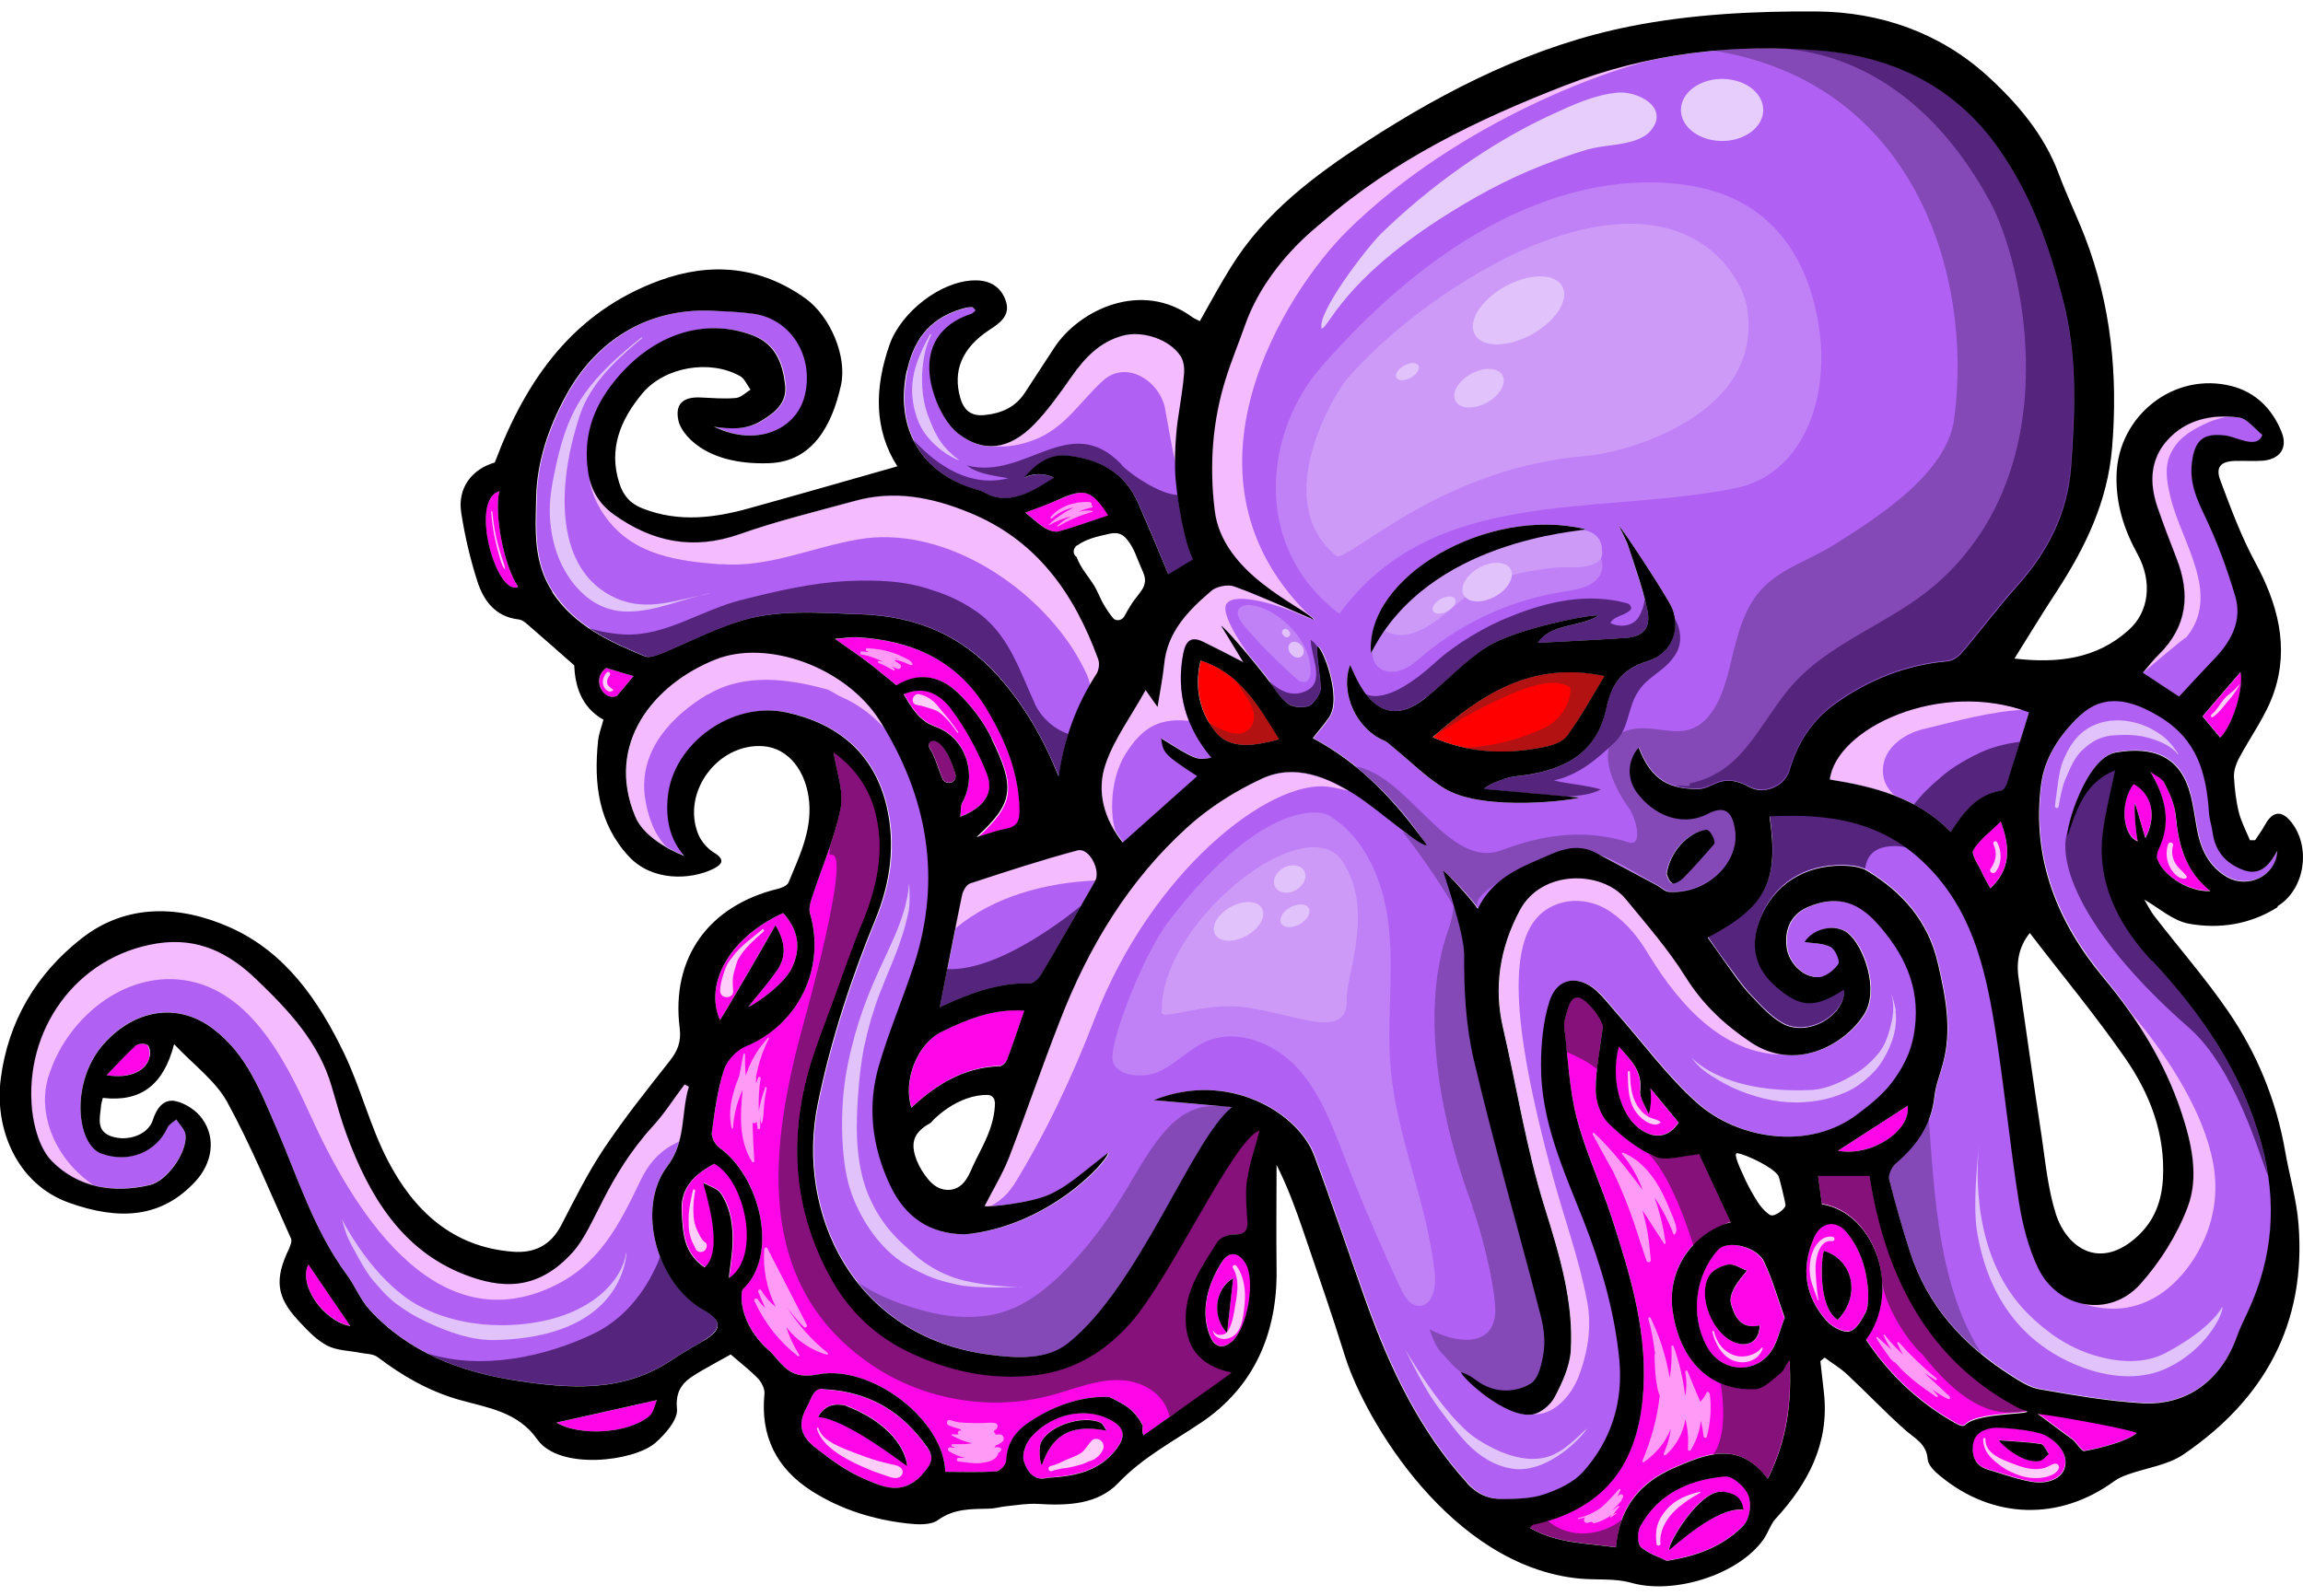 <?xml version="1.0" encoding="UTF-8"?>
<svg id="Layer_1" data-name="Layer 1" xmlns="http://www.w3.org/2000/svg" viewBox="0 0 102.4 71">
  <defs>
    <style>
      .cls-1 {
        fill: #f4bbff;
      }

      .cls-2 {
        fill: #ff9bf6;
      }

      .cls-3 {
        fill: #ffcdfa;
      }

      .cls-4 {
        fill: red;
      }

      .cls-5 {
        fill: #ff06e8;
      }

      .cls-6 {
        fill: #e6cdfb;
      }

      .cls-7 {
        fill: #86117b;
      }

      .cls-8 {
        fill: #c081f6;
      }

      .cls-9 {
        fill: #b21212;
      }

      .cls-10 {
        fill: #b061f4;
      }

      .cls-11 {
        fill: #cd9af8;
      }

      .cls-12 {
        fill: #e1c2fb;
      }

      .cls-13 {
        fill: #55257e;
      }

      .cls-14 {
        fill: #8449b7;
      }
    </style>
  </defs>
  <g>
    <path class="cls-5" d="m6.55,46.48c-.11-.08-.42-.07-.53.03-.45.41-.86.87-1.29,1.31,1.06.17,1.8-.23,1.91-.82.03-.17,0-.44-.1-.52Z"/>
    <path class="cls-5" d="m34.48,41.15c.52.89.44,1.5.03,2.07-.39.53-.82,1.03-1.23,1.55.06.05,1.54-.9,1.93-1.72.43-.9.28-1.71-.39-2.44-2.3,1.05-3.53,3.07-2.81,4.76.2-.27,2.13-3.63,2.47-4.22Z"/>
    <path class="cls-5" d="m26.96,29.71c-.71.5-.09,1.54.48,1.23.32-.38.5-.6.73-.87-.41-.12-.72-.22-1.21-.36Z"/>
    <path class="cls-7" d="m41.92,34.66c.07.15.29.19.43.11.16-.09.16-.26.11-.43-.6-1.92-1.34-1.43-1.13-1.09.27.43.39.94.59,1.4Z"/>
    <path class="cls-5" d="m15.58,58.97c-.63-.92-1.22-1.79-1.87-2.74-.46.9.68,2.53,1.87,2.74Z"/>
    <path class="cls-10" d="m45.82,43.73c.16,0,.37-.2.47-.37.81-1.38,1.61-2.78,2.41-4.17.27-.48-.26-1.51-.77-1.37-1.61.43-3.2.94-4.78,1.47-.17.06-.33.35-.37.55-.34,1.63-.65,3.28-.98,4.95-.05,0,0,.02.05,0,1.26-.61,2.55-1.08,3.98-1.05Z"/>
    <path class="cls-13" d="m42.12,43.1c-.11.56-.22,1.11-.33,1.68-.05,0,0,.02.05,0,1.26-.61,2.55-1.08,3.98-1.05.16,0,.37-.2.47-.37.6-1.02,1.19-2.04,1.77-3.07-.17.13-3.51,2.93-5.94,2.81Z"/>
    <path class="cls-1" d="m47.92,37.82c-1.61.43-3.2.94-4.78,1.47-.17.06-.33.35-.37.55-.1.48-.2.97-.29,1.45,1.71-1.42,3.99-2.03,6.24-2.13.23-.49-.29-1.47-.79-1.34Z"/>
    <path class="cls-5" d="m41.62,32.32c1.34.48,1.85,2.14,1.17,3.38-.09.16-.05.38-.08.62,1.07-.43,1.52-1.06,1.17-1.94-.4-1-.93-1.98-1.57-2.84-.44-.59-1.13-1.1-2.12-.67.39.66.7,1.18,1.43,1.45Z"/>
    <path class="cls-5" d="m49.33,63.12c-1.06-.55-2.54-.26-3.46.76-.24.27-.43.77-.35,1.08.12.46.46.94,1.04.76,1.23-.08,2.32-.29,3.07-1.27.46-.6.37-.99-.3-1.33Zm-3,2.02c-.09-.02-.18-.78-.01-1.06.42-.72,1.84-1.15,2.61-.82.12.05.18.23.27.36-1.74-.33-2.45.34-2.87,1.52Z"/>
    <path class="cls-5" d="m36.69,61.79c-.52-.12-.58.36-.84.84-.5.92-.04,1.42.56,1.88.64.48,1.31.95,2.03,1.27.83.36,1.68.75,2.56-.19.45-.48.53-.78.23-1.21-1.06-1.51-2.48-2.46-4.54-2.58Zm-.31,1.22c.32-.59.83-.6,1.24-.5,2.41.94,2.72,2.39,2.71,2.67-.24-.13-2.67-2.06-3.95-2.18Z"/>
    <path class="cls-5" d="m28.87,62.99c.2-.16.25-.5.35-.72-1.6.36-3.08.69-4.47,1,.98.6,3.15.52,4.12-.28Z"/>
    <path class="cls-5" d="m54.33,56.13c-1.14,1.8-.64,3.1-.43,3.46.2.35.54.36.87.08.7-.59,1.09-2.72.62-3.49-.32-.52-.74-.55-1.06-.05Zm.23,3.14c-.69-.71-.54-1.95.27-2.43-.09.81-.18,1.62-.27,2.43Z"/>
    <path class="cls-5" d="m31.78,51.75c-.87.46-1.5,1.05-1.45,2.11.05.93.07,1.87,1.02,2.5.92-.8-.04-3.5-.06-3.76.27.15.63.25.78.47.94,1.43.32,3.37.37,3.77,1.46-.98.71-4.37-.65-5.09Z"/>
    <path class="cls-10" d="m31.27,58.25c-2.08-1.17-3-4.52-1.6-6.39.85-1.13.6-2.38.96-3.54-.06-.03-.12-.06-.19-.1-.46.61-.87,1.26-1.38,1.82-2.17,2.37-2.59,4.53-3.61,5.66-1.57,1.73-3.19,1.61-4.84.96-2.77-1.09-4.2-3.51-5.19-6.18-.26-.71-.46-1.44-.67-2.16-.57-1.98-1.94-3.42-3.36-4.78-1.19-1.14-2.56-1.88-4.41-1.59-3.58.57-5.93,3.86-5.55,7.45.08.78.35,1.71.88,2.24,1.16,1.19,2.73,1.43,4.34,1.06.77-.18,1.67-1.44,1.6-2.22-.02-.24-.27-.46-.41-.7-.13.12-.32.21-.39.36-.5,1.1-1.73,1.6-2.94,1.16-1.11-.4-1.41-3.19.12-4.9,1.33-1.49,3.25-1.86,4.86-.64,1.5,1.14,2.12,2.81,2.81,4.42.95,2.21,1.66,4.52,3.11,6.49.37.5.61,1.12,1.03,1.58,1.75,1.9,4,2.75,6.5,3.14,2.43.38,4.8.54,6.97-.94.44-.3.92-.55,1.37-.83.83-.51.83-.9-.02-1.37Z"/>
    <path class="cls-13" d="m31.27,58.25c-.87-.49-1.54-1.37-1.92-2.36-.03.09-.07.18-.1.26-.57,1.33-1.5,2.49-2.8,3.14-2.21,1.07-5.03,1.66-7.43.91,1.2.61,2.52.98,3.92,1.19,2.43.38,4.8.54,6.97-.94.44-.3.92-.55,1.37-.83.83-.51.83-.9-.02-1.37Z"/>
    <path class="cls-1" d="m2.16,47.87c.74-2.41,3.1-4.51,5.72-4.31,3.12.24,4.77,3.51,5.91,6.02,1.82,4.02,5.43,10.14,10.76,7.65,2.09-.97,2.99-2.76,3.93-4.73.31-.65.76-1.22,1.39-1.56.11-.06.22-.12.33-.18.23-.81.19-1.65.43-2.45-.06-.03-.12-.06-.19-.1-.46.61-.87,1.26-1.38,1.82-2.17,2.37-2.59,4.53-3.61,5.66-1.57,1.73-3.19,1.61-4.84.96-2.77-1.09-4.2-3.51-5.19-6.18-.26-.71-.46-1.44-.67-2.16-.57-1.98-1.94-3.42-3.36-4.78-1.19-1.14-2.56-1.88-4.41-1.59-3.58.57-5.93,3.86-5.55,7.45.08.78.35,1.71.88,2.24.54.55,1.17.9,1.85,1.08-.16-.1-.3-.21-.44-.33-1.3-1.08-2.07-2.86-1.56-4.53Z"/>
    <path class="cls-10" d="m43.21,21.71c.21.07.43.11.62.22,1.2.68,2.52-.38,3.05-.67,0,0-.59-.36-1.34,0,.52-.63,1.15-1.08,1.94-.99,1.4.15,2.53.74,3.13,2.08.47,1.04.89,2.09,1.36,3.2.45-.27.83-.5,1.09-.66-.36-.74-.65-2.29-.77-3.57-.1-1.38.12-2.83.13-2.83.09-.62.2-1.25.25-1.88.02-.25-.03-.55-.15-.75-.48-.76-1.71-1.16-2.58-.92-1.03.28-1.69.99-2.28,1.83-.52.73-1.04,1.48-1.66,2.12-1.1,1.12-2.25,1.28-3.38.4-.48-.37-.82-1.02-1.03-1.61-.64-1.81-.04-3.17,1.61-3.71.07-.02.13-.1.2-.16-.08-.08-.11-.13-.15-.14-.1,0-.19,0-.29.03-1.47.37-2.29,1.27-2.61,2.79-.52,2.44.51,4.44,2.87,5.23Z"/>
    <path class="cls-13" d="m49.87,20.66c-2.31-2.41-4.27.72-6.88.04.51.4,1.22.45,1.84.57-1.64.42-3.11-.5-4.22-1.71.47.98,1.35,1.73,2.59,2.15.21.07.43.11.62.22,1.2.68,2.52-.38,3.05-.67,0,0-.59-.36-1.34,0,.52-.63,1.15-1.08,1.94-.99,1.4.15,2.53.74,3.13,2.08.47,1.04.89,2.09,1.36,3.2.45-.27.83-.5,1.09-.66-.3-.61-.55-1.78-.69-2.88-.67.01-2-.82-2.49-1.33Z"/>
    <path class="cls-1" d="m52.42,18.48c.09-.62.2-1.25.25-1.88.02-.25-.03-.55-.15-.75-.48-.76-1.71-1.16-2.58-.92-1.03.28-1.69.99-2.28,1.83-.52.73-1.04,1.48-1.66,2.12-.6.61-1.21.93-1.83.96.63.07,1.27-.06,1.87-.3,1.3-.51,1.98-1.67,2.97-2.58,1.08-1.02,2.6.03,2.8,1.25.15.83.28,1.62.47,2.45-.01-1.15.14-2.18.15-2.18Z"/>
    <path class="cls-5" d="m43.44,37.24c.55-.16.91-.3,1.29-.37.49-.1.63-.32.62-.84-.04-1.62-.62-3.04-1.41-4.4-1.3-2.23-3.35-3.14-5.83-3.28-.27-.02-.55.04-.97.07.56.4,1,.69,1.42,1.01.44.34.87.7,1.32,1.06,1.01-.63,1.97-.4,2.74.34.6.58,1.13,1.29,1.5,2.04,1.08,2.23.96,2.89-.66,4.39Z"/>
    <path class="cls-10" d="m98.47,29.31c.75-.78,1.24-1.69.93-2.77-.36-1.23-.81-2.44-1.36-3.59-.37-.77-.67-1.49-.57-2.36.12-1,.5-1.34,1.5-1.21.5.06,1.41.64,1.63-.03-.35-.27-.67-.72-1.04-.77-1.2-.16-2.36.07-3.2,1.03-.76.86-.78,1.91-.42,2.96.26.76.55,1.51.84,2.26.63,1.6.49,3.04-.78,4.29-.25.24-.46.53-.71.81.55.36,1.03.68,1.61,1.06.54-.58,1.05-1.14,1.57-1.68Z"/>
    <path class="cls-10" d="m81.37,34.66c1.99.32,3.89.82,5.38,2.33.55-.87,1.14-1.66,2.24-1.84.1-.02.21-.19.25-.31.34-1.05.66-2.11.99-3.18-3.93-1.48-8.58.71-8.85,2.99Z"/>
    <path class="cls-1" d="m81.37,34.66c.99.16,1.95.36,2.86.71-.25-.24-.44-.51-.49-.86-.17-1.13.85-1.87,1.81-2.09,1.48-.36,2.93-.77,4.39-.85-3.87-1.27-8.3.87-8.57,3.09Z"/>
    <path class="cls-10" d="m98.47,29.31c.75-.78,1.24-1.69.93-2.77-.36-1.23-.81-2.44-1.36-3.59-.37-.77-.67-1.49-.57-2.36.12-1,.5-1.34,1.5-1.21.5.06,1.41.64,1.63-.03-.35-.27-.67-.72-1.04-.77-1.2-.16-2.36.07-3.2,1.03-.76.86-.78,1.91-.42,2.96.26.76.55,1.51.84,2.26.63,1.6.49,3.04-.78,4.29-.25.24-.46.53-.71.81.55.36,1.03.68,1.61,1.06.54-.58,1.05-1.14,1.57-1.68Z"/>
    <path class="cls-1" d="m97.19,28.37c1.61-1.92-.2-4.24-.68-6.25-.17-.71-.31-1.44.08-2.09.34-.62.96-.96,1.61-1.25.28-.12.57-.2.87-.25-1.02-.04-1.99.25-2.72,1.07-.76.86-.78,1.91-.42,2.96.26.76.55,1.51.84,2.26.63,1.6.49,3.04-.78,4.29-.25.24-.46.53-.71.81,0,0,0,0,0,0,.11-.1,1.83-1.53,1.89-1.56Z"/>
    <path class="cls-13" d="m87.82,33.58c-.54.28-1.08.59-1.56,1.02-.43.36-.81.73-1.16,1.18.59.31,1.14.71,1.65,1.23.55-.87,1.14-1.66,2.24-1.84.1-.02.21-.19.25-.31.2-.62.39-1.24.58-1.87-.69.09-1.37.26-2.01.6Z"/>
    <path class="cls-5" d="m98.73,32.81c.56-.58,1.05-2.21.9-2.92-.54.63-1.1,1.29-1.69,1.97.24.29.52.62.79.95Z"/>
    <path class="cls-5" d="m22.2,21.85c-1.36.38-.13,4.71.84,4.25-.64-.95-1.07-3.25-.84-4.25Z"/>
    <path class="cls-5" d="m44.79,47.11c.26-.68.48-1.37.76-2.17-1.36-.09-2.53.38-3.67.94-1.08.52-1.73,2.17-1.35,3.37,1.12-1.03,2.35-1.8,3.93-1.85.11,0,.28-.17.33-.3Z"/>
    <path class="cls-5" d="m47.12,22.2c-.48.21-.98.38-1.52.6.32.25.58.51.88.69.18.11.44.19.63.14.72-.2,1.42-.46,2.18-.71-.71-1.11-1.04-1.22-2.16-.72Z"/>
    <path class="cls-10" d="m29.43,29.07c1.12-.46,2.21-1.01,3.35-1.4,1.79-.6,3.65-.41,5.51-.35,2.44.08,4.49.92,6.13,2.76,1.16,1.3,2,2.79,2.68,4.45.24-1.69.79-3.18,1.68-4.55.11-.17.15-.47.08-.66-1.06-2.93-2.73-5.33-5.77-6.54-1.65-.66-3.32-.98-5.06-.5-1.71.48-3.45.9-5.12,1.48-2.06.72-3.87.35-5.59-.88-.65-.47-1.02-1.09-1.14-1.88-.24-1.54.19-2.84,1.18-4.06,1.66-2.04,3.96-2.84,6.15-2.02,1.02.39,1.32,1.25,1.43,2.2.09.78-.43,1.21-1.05,1.59-.69.43-1.37.36-2.12.27.22.08.44.18.66.25,1.61.47,3.09-.29,3.4-1.71.36-1.7-.64-3.3-2.27-3.56-.62-.1-1.26-.12-1.89-.14-2.84-.13-5.17,1.31-6.53,3.87-.73,1.38-1.24,2.85-1.27,4.4-.03,1.44-.15,2.91.73,4.24,1,1.52,2.54,2.21,4.12,2.86.2.08.51-.03.73-.12Z"/>
    <path class="cls-13" d="m46.02,31.31c-.71-1.53-1.19-3.2-2.72-4.19-.59-.4-1.22-.68-1.87-.88-1.19-.42-2.46-.45-3.71-.4-1.64.08-3.2.45-4.78.85-1.78.45-3.34,1.61-5.18,1.53-.52-.03-1.05-.12-1.55-.28.76.51,1.61.88,2.47,1.24.2.08.51-.03.73-.12,1.12-.46,2.21-1.01,3.35-1.4,1.79-.6,3.65-.41,5.51-.35,2.44.08,4.49.92,6.13,2.76,1.16,1.3,2,2.79,2.68,4.45.09-.65.23-1.28.42-1.88-.65-.22-1.19-.72-1.49-1.33Z"/>
    <path class="cls-1" d="m32.05,25.09c2.12.17,4.02-.74,6.11-1.1,3.66-.64,7.66,1.91,9.58,4.93.13.21.83,1.37.7,1.6.1-.18.21-.36.33-.54.11-.17.15-.47.08-.66-1.06-2.93-2.73-5.33-5.77-6.54-1.65-.66-3.32-.98-5.06-.5-1.71.48-3.45.9-5.12,1.48-2.06.72-3.87.35-5.59-.88-.61-.44-.97-1-1.12-1.71.07.71.39,1.38.81,1.92,1.22,1.61,3.17,1.87,5.04,2.01Z"/>
    <path class="cls-5" d="m87.74,37.8c-.11.19.22.65.37.97.11.24.25.47.39.73.87-.82.91-1.75.46-2.97-.47.47-.95.81-1.22,1.27Z"/>
    <path class="cls-5" d="m82.11,54.79c-.46-.58-1.14-.46-1.44.21-.61,1.36-.43,2.62.54,3.72.24.27.72.54,1.03.48.29-.06.55-.52.72-.85.12-.24.09-.57.11-.76-.04-1.1-.33-2.01-.96-2.79Zm-.4,3.91c-.91-.59-.72-2.84-.61-3.07,1.31.41,1.65,2.02.61,3.07Z"/>
    <path class="cls-5" d="m90.93,63.82c-.48-.25-2.1-.36-2.34-.33-.46.07-.85.28-.88.81-.04.51.16.9.69,1.05.65.18,1.29.43,1.95.54.8.13,1.44-.21,1.48-.82.03-.55-.44-1.01-.9-1.25Zm-.25,1.15c-.74.15-1.8-.82-1.79-.92.62.05,1.24.07,1.85.16.14.02.24.29.36.45-.14.11-.27.27-.42.31Z"/>
    <path class="cls-5" d="m89.86,62.65c-4.13-2.11-6.03-5.92-6.74-10.38h-2.28c.06.42.11.84.17,1.26,2.39.4,3.55,3.87,1.96,6.03,1.01,1.51,2.26,2.71,3.8,3.61.18.1.48.32.6.18.57-.64,3.7-.43,2.49-.71Z"/>
    <path class="cls-7" d="m85.47,60.23c2.36,2.97,3.78,2.63,4.66,2.53-4.13-2.11-6.31-6.03-7.01-10.49h-2.28c.06.42.11.84.17,1.26,1.55.26,2.57,1.8,2.68,3.44.07,1.04,1.13,2.7,1.78,3.26Z"/>
    <path class="cls-5" d="m79.2,61.03c-.36.29-.76.72-1.16.74-1.99.1-3.36-1.26-3.67-3.5-.25-1.76.85-3.44,2.58-3.93-.5-1.08-1-2.15-1.4-3.02-.72.06-1.43.32-1.94.11-.78-.32-1.5-.9-2.11-1.51-.34-.34-.55-.96-.55-1.45,0-.95.2-1.89.32-2.84-.1-.32-.34-.66-.62-.96-.48-.5-.76-.43-.95.23-.07.26-.17.53-.14.79.15,1.35.21,2.72.55,4.03.39,1.5,1.07,2.93,1.55,4.41.85,2.62,1.65,5.24,1.38,8.07-.3,3.09-1.84,4.94-4.87,5.6-.04,0-.07.06-.15.13,1.19.7,2.51.68,3.83.87.15-1.79,1.08-2.89,2.58-3.53,1.43-.62,2.89-1.24,4.17.48.88-1.77,1.06-3.48.97-5.26-.17.17-.22.42-.37.54Z"/>
    <path class="cls-7" d="m75.33,55.45s1.04-.9,1.61-1.12c-.44-.95-.88-1.91-1.32-2.86-.02-.04-.04-.08-.08-.11-.05-.03-.12-.03-.18-.02-.36.05-.71.14-1.07.17-.35.02-.66-.04-.98-.18,1.16,1.16,1.98,4.11,2.01,4.12Z"/>
    <path class="cls-5" d="m76.1,64.69s.06,0,.08-.01h-.08s0,0,0,.01Z"/>
    <path class="cls-7" d="m79.57,60.5c-.17.17-.22.42-.37.54-.36.29-.76.72-1.16.74-.56.03-1.07-.06-1.53-.25,0,.06.4,2.18-.33,3.15.84-.13,1.66.07,2.41,1.08.88-1.77,1.06-3.48.97-5.26Z"/>
    <path class="cls-7" d="m71.01,47.54c.07-.63.18-1.27.26-1.9-.1-.32-.34-.66-.62-.96-.48-.5-.76-.43-.95.23-.07.26-.17.53-.14.79.04.36.07.72.11,1.09.46.2.9.41,1.29.72.02.01.04.03.05.04Z"/>
    <path class="cls-7" d="m68.82,67.64c-.21.06-.43.12-.65.17-.04,0-.07.06-.15.13,1.19.7,2.51.68,3.83.87.04-.45.13-.86.26-1.23-.47.45-2.01,1.11-3.29.06Z"/>
    <path class="cls-5" d="m76.38,55.59c-1.03,1.15-1.23,2.94-.5,4.29.63,1.15,2.14,1.29,2.87.21.27-.4.38-.91.59-1.47-.3-.84-.53-1.71-.92-2.5-.34-.7-1.65-.98-2.05-.53Zm.77,4.12c-.99-.37-1.68-2.05-1.15-2.96.15-.26.55-.46.86-.51.25-.04.55.17.82.27-.02.09-.88.89-.7,1.5.19.65.49,1.11,1.27.94,0,.68-.48.99-1.1.76Z"/>
    <path class="cls-5" d="m71.97,46.54c-.37,1.39.04,2.98.89,3.63.67.51,1.34.42,1.77-.25-.4-.48-.8-.96-1.26-1.53.07.43,0,1.1-.09,1.12-.13-.34-.39-.7-.36-1.03.09-.85-.41-1.34-.95-1.95Z"/>
    <path class="cls-5" d="m76.7,65.66c-1.58.14-2.97.76-3.78,2.24-.13.24-.13.76.04.9.36.31.86.47,1.15.61,1.44-.22,2.57-.7,3.43-1.59.26-.27.35-.95.21-1.32-.15-.38-.71-.87-1.04-.84Zm-2.49,3.28c-.08-.25,1.36-2.72,2.37-2.59.43.05.85.18.92.81-1.18-.16-3.08,1.64-3.3,1.79Z"/>
    <path class="cls-5" d="m98.27,39.61c-1.12-.89-1.42-2.07-1.54-3.37-.04-.49-.27-.98-.5-1.43-.11-.22-.41-.35-.63-.51.68,1.15.95,2.25.37,3.46-.07.14-.1.34-.05.47.27.73,1.44,1.43,2.34,1.38Z"/>
    <path class="cls-5" d="m90.61,62.86c.55.41,1.05.78,1.56,1.15.11.08.4.53.51.51.83-.13,1.97-.47,2.34-.8-.01-.1-2.94-.67-4.4-.86Z"/>
    <path class="cls-10" d="m93.53,36.89c.12-.87.34-1.73.53-2.64-1.25.47-1.69,1.59-2.1,2.9-.12-.29.81-3.47,2.13-3.7,1.72-.3,2.88.22,3.31,1.82.13.49.2,1,.29,1.51.16.92.5,1.73,1.37,2.22.91.51,2.15-.04,2.22-1.18-.39.7-.81,1.12-1.53.85-.78-.29-1.23-.84-1.35-1.67-.04-.29-.14-.57-.16-.86-.12-1.75-.51-3.26-2.21-4.29-1.29-.78-2.49-1.03-3.54-.03-.88.83-1.57,1.86-1.72,3.07-.42,3.27.74,6.11,2.78,8.58,1.5,1.81,2.72,3.75,3.46,5.97.45,1.37.8,2.87.28,4.23-.47,1.24-1.23,2.45-2.12,3.44-1.35,1.49-3.64,1.08-4.53-.73-.44-.9-.7-1.92-.85-2.92-.41-2.65-.67-5.32-1.1-7.96-.42-2.58-1.04-5.09-3.03-7.06-1.99-1.97-4.36-2.28-6.96-2.15.43,2.91-.16,4.03-2.75,5.39.29.42.58.84.88,1.24.32.43.62.88.98,1.27.44.47.89.98,1.44,1.3,1.11.65,2.81-.32,2.77-1.5-1.28.83-1.91.82-2.95-.05-1.03-.86-1.28-1.89-.77-3.14.6-1.48,1.92-2.34,3.64-2.32.37,0,.81.05,1.11.24,1.56.95,2.7,2.23,3.13,4.09.35,1.51.65,3,.21,4.54-.13.47-.31.93-.36,1.41-.14,1.25-.78,2.17-1.71,2.96-.18.15-.35.51-.3.71.26,1.08.58,2.15.92,3.21.77,2.41,2.37,4.16,4.46,5.5.41.26.84.55,1.3.63,1.51.26,3.02.53,4.55.62,2,.12,3.52-1.02,4.22-2.94.14-.39.33-.76.5-1.14,1.13-2.41,1.31-4.86.6-7.46-.87-3.19-2.65-5.76-4.85-8.13-1.51-1.63-2.48-3.51-2.17-5.83Z"/>
    <path class="cls-1" d="m98.03,55.08c.42-.99.58-2.04.4-3.2-.51-3.14-3.28-6.38-3.67-6.82.94,1.35,1.71,2.79,2.23,4.37.45,1.37.8,2.87.28,4.23-.47,1.24-1.23,2.45-2.12,3.44-.81.9-1.97,1.11-2.96.73,3.16,1.3,5.1-1.05,5.84-2.75Z"/>
    <path class="cls-13" d="m95.7,42.72c-1.51-1.63-2.48-3.51-2.17-5.83.12-.87.34-1.73.53-2.64-1.25.47-1.64,1.12-2.14,2.75-.48,1.56.94,4.8,5.4,8.7,2.09,1.83,3.17,5.78,3.52,6.59-.07-.47-.17-.95-.3-1.44-.87-3.19-2.65-5.76-4.85-8.13Z"/>
    <path class="cls-13" d="m83.52,37.76c.4-.16.85-.16,1.29-.06-1.8-1.32-3.87-1.54-6.12-1.43.43,2.91-.16,4.03-2.75,5.39.29.42.58.84.88,1.24.32.43.62.88.98,1.27.44.47.89.98,1.44,1.3,1.11.65,2.81-.32,2.77-1.5-1.28.83-1.91.82-2.95-.05-1.03-.86-1.28-1.89-.77-3.14.6-1.48,1.92-2.34,3.64-2.32.33,0,.71.04,1,.18.05-.4.23-.72.6-.88Z"/>
    <path class="cls-14" d="m84.29,51.7c-.18.15-.35.51-.3.71.26,1.08.58,2.15.92,3.21.61,1.9,1.73,3.4,3.21,4.6-1.91-2.94-2.1-6.95-2.36-10.47-.29.76-.81,1.39-1.47,1.94Z"/>
    <path class="cls-5" d="m94.87,34.85c-.63.83-.5,2.3.18,2.55-.1-.52-.18-1.65-.11-1.67.15.51.3,1.02.45,1.53.54-1.01.26-2-.52-2.41Z"/>
    <path class="cls-5" d="m84.82,49.18c-1.02.66-2.06,1.33-3.1,2,1.52.27,3.27-.9,3.1-2Z"/>
    <path class="cls-5" d="m50.25,58.87c-1.11,1.24-2.49,2.09-4.21,2.29-1.98.23-3.82-.18-5.6-1.02-1.47-.7-2.63-1.77-3.42-3.17-1.77-3.09-2-6.37-.95-9.74.27-.86.6-1.7.91-2.54.46-1.25.9-2.52,1.4-3.75.62-1.52.95-3.06.57-4.71-.28-1.19-.94-2.09-1.87-2.77.12.84.46,1.71.31,2.48-.26,1.35-.84,2.63-1.27,3.95-.08.24-.16.52-.09.74.71,2.43-.53,4.95-2.86,5.9-.41.17-.84.62-.97,1.04-.28.9-.41,1.85-.54,2.79-.03.21.15.54.33.67,1.83,1.31,2.67,4.78,1.05,6.3-.1.09-.26,1.53,1.26,2.81.57.64.89,1.21,2.06.98,2.39-.46,5.61,2.02,5.68,4.33.75,0,1.51.03,2.27-.02.16-.01.43-.32.44-.49.02-.8.44-1.32,1.06-1.73,1.65-1.09,3.01-1.11,3.52-1.09,0,0,0,0,0,0,.24.12.49.24.72.39.33.21.59.52.77.89-.02.16-.02.3.03.43.09-.07,3.04-2.13,3.92-2.79-1.46-.31-2.09-1.21-2.04-2.55.05-1.26.77-2.23,1.39-3.24.12-.2.49-.37.74-.36.65.02.63-.32.6-.79-.04-.55-.09-1.13,0-1.67.11-.7.34-1.38.54-2.16-1.17.42-3.95,6.57-5.75,8.59Z"/>
    <path class="cls-5" d="m50.25,58.87c-1.11,1.24-2.49,2.09-4.21,2.29-1.98.23-3.82-.18-5.6-1.02-1.47-.7-2.63-1.77-3.42-3.17-1.77-3.09-2-6.37-.95-9.74.27-.86.6-1.7.91-2.54.46-1.25.9-2.52,1.4-3.75.62-1.52.95-3.06.57-4.71-.28-1.19-.94-2.09-1.87-2.77.12.84.46,1.71.31,2.48-.26,1.35-.84,2.63-1.27,3.95-.08.24-.16.52-.09.74.71,2.43-.53,4.95-2.86,5.9-.41.17-.84.62-.97,1.04-.28.9-.41,1.85-.54,2.79-.03.21.15.54.33.67,1.83,1.31,2.67,4.78,1.05,6.3-.1.09-.26,1.53,1.26,2.81.57.64.89,1.21,2.06.98,2.39-.46,5.61,2.02,5.68,4.33.75,0,1.51.03,2.27-.02.16-.01.43-.32.44-.49.02-.8.44-1.32,1.06-1.73,1.65-1.09,3.01-1.11,3.52-1.09,0,0,0,0,0,0,.24.12.49.24.72.39.33.21.59.52.77.89-.02.16-.02.3.03.43.09-.07,3.04-2.13,3.92-2.79-1.46-.31-2.09-1.21-2.04-2.55.05-1.26.77-2.23,1.39-3.24.12-.2.49-.37.74-.36.65.02.63-.32.6-.79-.04-.55-.09-1.13,0-1.67.11-.7.34-1.38.54-2.16-1.17.42-3.95,6.57-5.75,8.59Z"/>
    <path class="cls-7" d="m55.45,52.44c.11-.7.34-1.38.54-2.16-1.17.42-3.95,6.57-5.75,8.59-1.11,1.24-2.49,2.09-4.21,2.29-1.98.23-3.82-.18-5.6-1.02-1.47-.7-2.63-1.77-3.42-3.17-1.77-3.09-2-6.37-.95-9.74.27-.86.6-1.7.91-2.54.46-1.25.9-2.52,1.4-3.75.62-1.52.95-3.06.57-4.71-.28-1.19-.94-2.09-1.87-2.77.12.84.46,1.71.31,2.48-.12.6-.29,1.18-.49,1.76.02.11-.03.21,0,.32h.11c.82,0-1.14,7.02-1.26,7.45-1.5,5.45-2.34,11.67,3.1,15.29,2.29,1.52,5.23,2.01,7.89,1.3.97-.26,1.91-.67,2.91-.68,1.07-.02,2.13.56,2.36,1.62.96-.57,1.88-1.28,2.78-1.95-1.46-.31-2.09-1.21-2.04-2.55.05-1.26.77-2.23,1.39-3.24.12-.2.49-.37.74-.36.65.02.63-.32.6-.79-.04-.55-.09-1.13,0-1.67Z"/>
    <path class="cls-4" d="m56.88,32.88c-.92-1.48-1.71-2.93-3.49-3.5-.3,1.25-.01,2.4.71,3.22.65.75,1.74.56,2.78.28Z"/>
    <path class="cls-10" d="m70.41,65.47c1.25-1.41,1.8-3.11,1.62-5-.21-2.15-.81-4.2-1.6-6.21-.88-2.22-1.89-4.42-1.88-6.87,0-.96.09-1.96.38-2.87.34-1.04,1.28-1.18,2.1-.44.32.29.59.65.88.98,1.17,1.33,2.24,2.78,3.55,3.97,1.84,1.66,5.04,2.16,7.18.51.62-.47,1.18-.91,1.66-1.6.5-.73.76-1.4.87-2.21.23-1.87-.5-3.37-1.72-4.71-.88-.97-1.83-1.19-3.03-.68-.74.31-1.08.99-.94,1.86.1.64.73,1.29,1.41,1.26.31-.01.68-.31.88-.59.09-.12-.14-.65-.34-.75-.35-.17-.79-.16-1.16-.22.36-.6,1.35-.85,1.92-.4.7.55,1.42,2.53.72,3.62-.89,1.38-3.07,2.55-5.03,1.24-1.17-.78-2.15-1.7-2.91-2.92-.77-1.23-1.73-2.34-2.66-3.46-1.04-1.26-3.72-1.32-4.7.5-.9,1.68-1.17,3.45-.75,5.24.62,2.68,1.03,5.35,1.85,7.98.66,2.11,1.3,4.22,1.16,6.4-.05.69-.37,1.4-.71,2.03-.18.35-.62.72-.99.78-1.18.19-3.12-1.63-3.18-1.88.39.12.59.3.81.45.75.49,1.6.46,2.29.05.36-.22.51-.93.58-1.44.07-.51-.01-1.08-.14-1.59-.99-3.79-2.07-7.55-2.97-11.36-.36-1.51-.44-3.12-.43-4.69,0-.96-.89-3.48-.93-3.73.2.12,1.18,1.18,1.54,1.7.7-1.46,2.04-1.88,3.28-2.44.64-.29,1.3-.41,1.97-.05.9.48,1.8.96,2.7,1.44.19.1.37.29.57.3,1.74.09,3.11-1.37,2.92-2.74-.12-.86-.47-1.13-1.22-.73-1.18.62-2.44.01-3.14-.94-.44-.6-.44-1.4.07-2.02.57,1.53,1.46,1.87,2.68,1.85.64-.01,1.02-.76,2.26-.08.64.35,1.56-.03,1.77-.74.37-1.26,1.06-2.29,2.14-3.05,1.47-1.02,3.08-1.65,4.88-1.81.22-.02.48-.18.63-.36.83-.98,1.59-2.01,2.45-2.96,1.38-1.54,2.27-3.25,2.42-5.35.18-2.48.29-4.93-.36-7.4-.63-2.41-1.41-4.66-2.86-6.73-1.95-2.77-4.69-4.07-7.86-4.35-3.88-.34-7.72.1-11.42,1.54-3.89,1.51-7.6,3.3-10.77,6.06-.23.2-2.49,1.87-3.46,4.6-.28.78-.6,1.56-.85,2.36-.61,1.92-.73,3.91-.5,5.87.34,2.85,3.89,4.26,4.43,4.88-1.29-.55-2.41-1.07-3.57-1.49-.28-.1-.78,0-1.01.2-1.02.88-1.97,1.84-2.1,3.3-.05.57-.17,1.13-.29,1.86-.18-.26-.29-.41-.53-.75-.66,1.19-1.39,2.18-1.78,3.29-.42,1.22-.07,2.44.76,3.49,1.12-1,2.22-1.97,3.31-2.95-1.44-.93-1.52-1.01-1.6-1.68,1.54.96,1.58.97,2.23.86-1.14-1.34-1.58-2.87-1.25-4.62.1-.56.34-.8.9-.53.55.27,1.09.56,1.77.9-.37-.61-.67-1.11-.97-1.6.08-.05,1.52,1.64,2.18,2.53.24.33.47.71.8.93.24.16.66.18.93.08.16-.06.52-.52.51-.78,0-.46-.25-1.86-.15-1.86.19-.01,1.12,2.26.51,3.16-.2.3-.44.57-.72.92,2.14,1.14,3.71,2.84,5.07,4.75-.23.15-2.13-1.54-3.12-2.19-1.25-.81-2.72-1.44-4.21-.76-1.18.54-2.33,1.27-3.29,2.14-2.64,2.37-4.43,5.35-5.7,8.65-.78,2.02-1.48,4.08-2.27,6.1-.29.74-.71,1.42-1.07,2.12.03.07,2.05-.12,2.92-.53.89-.42,1.63-1.14,2.57-1.83-.05.39-2.63,3.25-6.35,3.62-1.6,0-2.7-.78-3.37-2.24-.79-1.71-.99-3.48-.47-5.27.44-1.52,1.07-2.98,1.56-4.48,1.25-3.85.61-7.47-1.51-10.84-1.52-2.42-5.02-3.66-7.31-2.74-2.76,1.1-4.92,3.78-3.57,7,.34.81,1.38,1.42,2.18,1.74-.67-.76-.83-1.66-.74-2.61.22-2.37,2.85-4.3,5.3-3.77,2.25.49,3.87,1.81,4.43,4.16.41,1.72.18,3.4-.49,5.02-1.09,2.67-1.99,5.39-2.57,8.22-.99,4.81,1.54,10.37,7.64,11.16,1.22.16,2.55.24,3.5-.52,3.17-2.55,5.49-9.08,7.28-10.49-1.14-.1-2.18-.19-3.48-.31,3.34-1.34,6.43.58,7.13,2.46.81,2.17,1.53,4.37,2.32,6.54,1.05,2.93,2.37,5.71,4.5,8.05.45.5.99.71,1.62.7.61-.02,1.25-.02,1.81-.21.62-.21,1.3-.52,1.72-.99Zm5.44-28.57c.18-.03.46.52.35.65-.44.51-.89,1.01-1.36,1.5-.13.13-.39.29-.5.24-.15-.07-.21-.32-.25-.4.12-.98.94-1.87,1.75-1.98Zm-5.33-13.36c-.26.11-7,.44-9.55,5.51-.28-3.38,5.18-6.57,9.55-5.51Zm-8.54,9.73c-.14-.11-.27-.27-.43-.33-1.22-.49-1.97-2.09-1.53-3.34.07-.2.94,3.41,3.38,1.43.91-.73,1.72-1.6,2.68-2.24,1.28-.84,4.82-1.51,5-1.41-.9.56-2.1.33-2.7,1.21,1.3-.07,2.61-.13,3.91-.22.76-.05,1.12-.44.96-1.22-.2-.94-.53-1.85-.82-2.77-.11-.33-.29-.64-.43-.96.06-.03,2.14,3.11,2.35,3.63.39.92,0,2.01-1.1,2.36-1.14.36-1.6,1.02-1.83,2.11-.47,2.19-2.15,2.82-4.12,3.02-.44.04-1.31.45-1.31.55,1.39.12,2.77.25,4.23.38-.11.1-4.15.65-5.92-.36-.85-.48-1.55-1.22-2.32-1.84Z"/>
    <path class="cls-13" d="m58.28,28.45c0,.76.68,1.9-.23,2.29-.61.28-1.15-.01-1.62-.44.02.02.04.05.05.07.24.33.47.71.8.93.24.16.66.18.93.08.16-.06.52-.52.51-.78,0-.44-.23-1.72-.16-1.85-.07-.12-.17-.22-.29-.3Z"/>
    <path class="cls-13" d="m63.4,31.03c.91-.73,1.72-1.6,2.68-2.24,1.28-.84,4.82-1.51,5-1.41-.9.56-2.1.33-2.7,1.21,1.3-.07,2.61-.13,3.91-.22.76-.05,1.12-.44.96-1.22-.03-.17-.07-.33-.12-.5-.03.27-.11.53-.26.78-.23.4-.79.51-1.27.28.17-.31.57-.31.85-.54.17-.11.03-.31-.11-.34-1.75-.48-3.54-.08-5.18.59-1.1.42-2.45,1.23-3.34,2.04-2.19,2.01-3.04,1.42-3.09,1.41.53.69,1.38,1.2,2.66.15Z"/>
    <path class="cls-10" d="m62.24,36.89h.07s-.05-.03-.07-.05v.05Z"/>
    <path class="cls-14" d="m91.73,13.33c-.63-2.41-1.41-4.66-2.86-6.73-1.95-2.77-4.69-4.07-7.86-4.35-1.62-.14-3.24-.15-4.84,0,8.93,1.41,11.58,9.97,10.72,16.38-.32,2.4-3.29,4.31-5.34,5.6-1.03.65-2.29,1.02-3.16,1.91-.85.87-1.12,2.06-1.4,3.2-.22.93-.52,2.13-1.28,2.78-.96.81-2.01.1-3.12.31-1.93.37-.88,2.54-.16,3.51.29.39.67,1.75-.03,1.52-2.93-.93-5.39.33-5.92.44-2.21.46-3.93-3.42-6.2-3.81,1.23.99,2.3,2.17,3.15,3.5-.36-.2-.71-.4-1.07-.6.82,1.04,1.58,2.14,2.25,3.28-.14-.52-.29-1.04-.43-1.56.56.51,1.07,1.06,1.54,1.65-.52-.66,3.08-2.34,3.49-2.43,1.8-.4,2.92.59,4.46,1.41.19.1.37.29.57.3,1.74.09,3.11-1.37,2.92-2.74-.12-.86-.47-1.13-1.22-.73-1.18.62-2.44.01-3.14-.94-.44-.6-.44-1.4.07-2.02.57,1.53,1.46,1.87,2.68,1.85.64-.01,1.02-.76,2.26-.08.64.35,1.56-.03,1.77-.74.37-1.26,1.06-2.29,2.14-3.05,1.47-1.02,3.08-1.65,4.88-1.81.22-.02.48-.18.63-.36.83-.98,1.59-2.01,2.45-2.96,1.38-1.54,2.27-3.25,2.42-5.35.18-2.48.29-4.93-.36-7.4Zm-15.89,23.57c.18-.03.46.52.35.65-.44.51-.89,1.01-1.36,1.5-.13.13-.39.29-.5.24-.15-.07-.21-.32-.25-.4.12-.98.94-1.87,1.75-1.98Z"/>
    <path class="cls-10" d="m62.16,36.77s-.03-.02-.04-.03c0,.01,0,.02,0,.03h.03Z"/>
    <path class="cls-1" d="m68.61,62.86c.71-.2,1.27-.88,1.56-1.58.42-1.08.62-2.24.4-3.4-.37-1.95-1.02-3.69-1.53-5.57-1.84-6.77-2.09-10.68-.28-11.86.88-.57,2.01-.48,2.86.11.74.51,1.25,1.16,1.7,1.92,1.41,2.3,3.41,4.52,6.2,4.43-.55-.03-1.11-.2-1.65-.57-1.17-.78-2.15-1.7-2.91-2.92-.77-1.23-1.73-2.34-2.66-3.46-1.04-1.26-3.72-1.32-4.7.5-.9,1.68-1.17,3.45-.75,5.24.62,2.68,1.03,5.35,1.85,7.98.66,2.11,1.3,4.22,1.16,6.4-.05.69-.37,1.4-.71,2.03-.18.35-.62.72-.99.78-.01,0-.02,0-.03,0,.16.02.32,0,.5-.04Z"/>
    <path class="cls-10" d="m63.31,58.71s-.03-.06-.05-.09c0,.03.02.07.05.09Z"/>
    <path class="cls-10" d="m63.31,58.71s.03.05.05.07c0-.02,0-.03.02-.05-.02,0-.04,0-.06-.02Z"/>
    <path class="cls-14" d="m65.46,53.66c.43,1.16.95,3.32,1.02,4.4.14,2.04-1.9,1.64-2.91,1.06.05.22.27.75.43.94,1.01,1.15,2.33,2.5,4.06,1.45.36-.22.51-.93.58-1.44.07-.51-.01-1.08-.14-1.59-.99-3.79-2.07-7.55-2.97-11.36-.36-1.51-.44-3.12-.43-4.69,0-.5-.24-1.41-.47-2.22-.01.43-.12.83-.26,1.22-1.16,3.35-.5,7.93,1.1,12.22Z"/>
    <path class="cls-14" d="m47.55,56.3c-.97,1.03-2.14,1.97-3.57,2.2-.96.15-1.92.06-2.85-.19-1.05-.27-2.11-.67-2.99-1.28,1.31,1.66,3.27,2.87,5.88,3.21,1.22.16,2.55.24,3.5-.52,3.17-2.55,5.49-9.08,7.28-10.49-.94-.08-1.78-.16-2.81.87-1.49,1.56-1.95,3.56-4.43,6.19Z"/>
    <path class="cls-10" d="m53.3,48.48c.22-.01.43,0,.64,0-.21-.02-.43-.02-.64,0Z"/>
    <path class="cls-1" d="m45.06,52.73c1.45-2.35,2.61-4.82,3.6-7.39,2.53-6.58,7.78-10.68,10.4-10.35.31.04.61.11.9.19-1.17-.7-2.5-1.16-3.86-.54-1.18.54-2.33,1.27-3.29,2.14-2.64,2.37-4.43,5.35-5.7,8.65-.78,2.02-1.48,4.08-2.27,6.1-.29.74-.71,1.42-1.07,2.12,0,.01.11.02.27,0,.4-.22.76-.52,1.01-.92Z"/>
    <path class="cls-1" d="m31.48,30.89c1.61-.96,3.54-.71,5.29-.23.2.06.42.25.65.34.78.34,1.43.85,1.96,1.46-.08-.13-.16-.27-.24-.4-1.52-2.42-5.02-3.66-7.31-2.74-2.76,1.1-4.92,3.78-3.57,7,.23.56.8,1.02,1.39,1.36-.58-.57-.87-1.45-.98-2.27-.25-2.04,1.19-3.57,2.8-4.53Z"/>
    <path class="cls-10" d="m58.45,27.75v-.08h-.04s.04.03.04.08Z"/>
    <path class="cls-1" d="m58.39,27.54c-6.65-6.28-1.14-14.64,1.5-17.26,5.01-4.95,11.99-7.36,14.17-7.75-1.51.27-3,.68-4.48,1.26-3.89,1.51-7.6,3.3-10.77,6.06-.23.2-2.49,1.87-3.46,4.6-.28.78-.6,1.56-.85,2.36-.61,1.92-.73,3.91-.5,5.87.25,2.09,2.58,4.07,4.39,4.86Z"/>
    <path class="cls-1" d="m58.35,27.54c-.02-.07-.12-.07-.2-.1-.17-.07-.33-.14-.5-.22-.32-.14-.64-.28-.96-.42-.6-.26-1.21-.51-1.82-.73-.28-.1-.78,0-1.01.2-1.02.88-1.97,1.84-2.1,3.3-.05.57-.17,1.13-.29,1.86-.18-.26-.29-.41-.53-.75-.66,1.19-1.39,2.18-1.78,3.29-.38,1.11-.13,2.22.54,3.2-.32-.47-.46-2.37.36-3.66.64-1,1.33-1.61,2.8-1.45-.36-.92-.46-1.91-.25-2.99.1-.56.34-.8.9-.53.55.27,1.09.56,1.77.9-.37-.61-.67-1.11-.97-1.6.06-.04.84.85,1.51,1.68-.22-.27-1.63-2.17-1.28-2.67.4-.57,2.47.11,3.33.51.15.07.48.19.48.18Z"/>
    <path class="cls-10" d="m58.41,27.66s-.03,0-.05,0c0,0,0,0,0,0h.05Z"/>
    <path class="cls-13" d="m91.73,13.33c-.63-2.41-1.41-4.66-2.86-6.73-1.95-2.77-4.69-4.07-7.86-4.35-.74-.07-1.48-.1-2.22-.11,0,0,0,0,0,0,1.28.04,6.14.3,9.69,6.82,1.46,2.68,3.6,11.75-2.37,17-2.04,1.79-4.88,2.61-6.6,4.72-1.37,1.68-2.09,3.7-4.38,4.16v.11c-.2.03-.37-.03-.57,0v.02c.29.07.62.1.96.09.64-.01,1.02-.76,2.26-.08.64.35,1.56-.03,1.77-.74.37-1.26,1.06-2.29,2.14-3.05,1.47-1.02,3.08-1.65,4.88-1.81.22-.02.48-.18.63-.36.83-.98,1.59-2.01,2.45-2.96,1.38-1.54,2.27-3.25,2.42-5.35.18-2.48.29-4.93-.36-7.4Z"/>
    <path class="cls-4" d="m68.76,33.2c.34-.07.75-.24.94-.5.58-.82,1.07-1.71,1.64-2.63-3.2-.68-5.46.79-7.63,2.72,1.69.75,3.37.77,5.06.41Z"/>
    <path class="cls-9" d="m63.87,32.64c.51-.24.95-.6,1.48-.88,2.73-1.44,3.74-1.61,4.47-1.19.06.76-.51,1.5-1.16,1.81-1.11.52-2.29.81-3.48.88,1.19.25,2.38.19,3.59-.06.34-.07.75-.24.94-.5.58-.82,1.07-1.71,1.64-2.63-3.12-.66-5.34.72-7.46,2.57Z"/>
    <path class="cls-9" d="m54.94,30.26c.1.14.19.28.28.43.28.45.76,1.05.42,1.61-.4.62-1.19.23-1.73-.06-.06-.03-.12-.07-.17-.12.1.17.21.32.34.47.65.75,1.74.56,2.78.28-.6-.97-1.14-1.91-1.94-2.62Z"/>
    <path d="m101.29,40.29c1.19-.75,1.47-2.58.61-3.7-.43-.56-.84-.53-1.18.08-.13.24-.3.47-.45.7-.08,0-.15,0-.23,0-.17-.41-.38-.81-.49-1.23-.13-.52-.19-1.06-.22-1.59-.01-.26.08-.54.2-.78.53-1.01,1.24-1.95,1.59-3.01.67-2.01.15-3.92-.85-5.76-.62-1.15-1.08-2.39-1.54-3.62-.23-.6,0-.86.65-.88.41-.01.83.02,1.24-.01.76-.07,1.11-.57.83-1.27-.41-1.03-1.16-1.78-2.23-2.05-2.56-.65-5.03,1.32-5.11,3.94-.04,1.3.33,2.44.94,3.55.66,1.21.51,2.55-.4,3.36-1.44,1.3-3.18,1.49-5.08,1.27.66-1.05,1.26-2.05,1.9-3.02,1.26-1.94,2.24-3.97,2.44-6.34.27-3.23-.04-6.37-1.21-9.4-.36-.93-.8-1.83-1.15-2.77-.65-1.77-1.86-3.18-3.19-4.39-2.11-1.92-4.77-2.84-7.58-2.86-2.76-.02-5.58.12-8.29.66-4.24.84-8.1,2.77-11.72,5.12-2.32,1.51-4.53,3.16-6.02,5.56-.49.78-.93,1.6-1.4,2.43-.12-.06-.23-.1-.33-.17-2.26-1.67-5.04-.33-6.14,1.35-.44.67-.88,1.35-1.32,2.02-.42.64-1.05.91-1.79.98-.58.06-.91-.2-1.07-.76-.35-1.21.08-2.23,1.28-3.02.46-.3.95-.63.75-1.27-.21-.66-.73-.96-1.41-.94-1.51.03-3.25,1.42-3.76,2.84-.69,1.95-.7,3.81.34,5.43-2.18.62-4.37,1.25-6.57,1.86-1.57.44-3.15.64-4.74.02-.55-.21-.87-.56-1.05-1.12-.5-1.55.06-2.84,1.01-3.99.99-1.2,3.02-1.54,4.36-.78.2.11.31.4.46.6-.21.13-.42.35-.65.37-.51.05-1.02,0-1.53-.02-.8-.05-1.2.27-1.02,1.05.11.5,1.1,1.98,4.04,1.87,1.93-.07,2.79-1.7,3.18-3.46.29-1.28-.47-3.07-1.58-3.87-2.02-1.44-4.21-1.62-6.47-.8-3.83,1.4-5.94,4.38-7.34,8.1-1.03.3-1.67,1.14-1.49,2.25.16,1.03.4,2.06.72,3.05.28.86.8,1.56,1.83,1.68.19.02.37.2.53.34.62.53,1.23,1.08,1.94,1.7.04.88.29,1.85,1.3,2.42-.09.34-.21.64-.24.96-.19,1.87.01,3.65,1.37,5.12,1.03,1.11,2.71,1.05,3.72.57.42-.2.6-.42.05-.75-.29-.18-.55-.49-.68-.8-.77-1.88.89-4.09,2.91-3.92,1.09.09,1.9,1.1,2.02,2.49.11,1.3-.45,2.43-.92,3.57-.06.14-.3.24-.47.28-3.08.75-4.76,3.07-4.37,6.19.08.64-.1,1.03-.46,1.49-1.01,1.28-2.03,2.56-2.93,3.91-.71,1.07-1.29,2.24-1.88,3.38-.47.9-1.21,1.25-2.16,1.17-2.69-.21-4.41-1.85-5.56-4.08-.78-1.51-1.19-3.2-1.93-4.74-1.13-2.35-2.61-4.51-5.09-5.61-2.23-.99-4.61-1.06-6.6.51-1.97,1.55-3.25,3.64-3.58,6.25-.28,2.21.72,4.66,3.03,5.49,2.23.8,4.13.7,5.65-.97.71-.78.91-1.88.29-2.75-.26-.38-.77-.71-1.21-.8-.52-.1-.83.32-1,.86-.21.63-1.08.95-1.81.72-.72-.23-.54-.81-.49-1.34,0-.1.04-.19.08-.38,1.7.2,2.71-.59,3.17-2.39.88.93,1.84,1.63,2.36,2.57,1.07,1.96,1.92,4.04,2.84,6.08.05.11-.03.31-.09.45-.65,1.35-.57,2.14.42,3.2.38.41.78.84,1.26,1.1.44.23,1,.23,1.5.33.26.05.56.04.76.19,1.1.83,2.25,1.5,3.6,1.89,1.26.36,2.62.52,3.5,1.77.98,1.39,4.29.98,5.24.16.45-.39,1.02-1.04.97-1.52-.1-1.01.47-1.33,1.12-1.71.42-.24.84-.47,1.27-.71.42.37.85.69,1.22,1.08.16.17.3.46.28.67-.19,1.89.54,3.33,2.11,4.33,1.29.82,2.74,1.27,4.26,1.44.45.05,1.02.08,1.34-.15.72-.52,1.48-.49,2.27-.51.27,0,.53-.09.79-.11.47-.05.94-.13,1.41-.1,1.3.08,2.64.03,3.56-.94,1.09-1.14,2.42-1.83,3.68-2.68,2.35-1.58,3.4-3.99,3.35-6.85-.02-1.53,0-3.07,0-4.61.48.95.85,1.95,1.19,2.95.63,1.85,1.27,3.69,1.85,5.55.89,2.86,4.73,9.35,10.43,9.9.77.07,1.58-.02,2.31.19,1.88.53,4.74-.35,5.86-1.92.21-.29.31-.66.54-.92,1.46-1.59,2.4-3.36,2.16-5.6-.05-.47-.11-.94-.16-1.42.06-.05.13-.11.19-.16.33.25.69.46.99.74.87.81,1.69,1.68,2.58,2.47.42.38.96.61,1.01,1.31.02.26.31.55.55.74,2.34,1.94,5.3,2.02,7.74.24.19-.14.41-.23.64-.31.82-.29,1.75-.41,2.44-.88,3.59-2.44,5.47-5.81,5.12-10.23-.08-1.08-.4-2.15-.59-3.23-.39-2.27-1.25-4.37-2.54-6.25-1-1.46-2.18-2.81-3.26-4.21-.22-.28-.37-.61-.47-.76.61.34,1.25.93,1.97,1.07,1.36.25,2.73.04,3.94-.72ZM22.2,21.85c-.23,1,.19,3.29.84,4.25-.96.46-2.19-3.86-.84-4.25Zm76.52,10.96c-.27-.33-.55-.66-.79-.95.59-.68,1.14-1.34,1.69-1.97.15.7-.33,2.34-.9,2.92Zm-2.73-3.7c1.27-1.25,1.41-2.7.78-4.29-.29-.75-.58-1.5-.84-2.26-.36-1.05-.34-2.1.42-2.96.84-.95,2.01-1.19,3.2-1.03.38.05.7.51,1.04.77-.22.66-1.14.09-1.63.03-1-.13-1.38.21-1.5,1.21-.11.87.2,1.59.57,2.36.55,1.15,1,2.37,1.36,3.59.31,1.08-.18,1.99-.93,2.77-.52.54-1.03,1.1-1.57,1.68-.58-.38-1.06-.7-1.61-1.06.25-.29.46-.57.71-.81Zm-5.77,2.56c-.33,1.06-.65,2.12-.99,3.18-.04.12-.15.29-.25.31-1.1.18-1.69.98-2.24,1.84-1.48-1.52-3.39-2.01-5.38-2.33.28-2.28,4.92-4.47,8.85-2.99Zm.02,9.81c1.44,1.88,2.92,3.66,4.24,5.56,1.11,1.6,1.81,3.39,1.69,5.42-.06.96-.37,1.8-1.08,2.48-1.71,1.62-3.2.55-3.68-.95-.35-1.1-.46-2.29-.63-3.44-.36-2.36-.69-4.72-1.03-7.08-.11-.76.06-1.44.51-1.98Zm-1.74-1.97c-.14-.26-.28-.49-.39-.73-.15-.33-.48-.78-.37-.97.27-.46.75-.8,1.22-1.27.46,1.22.41,2.15-.46,2.97Zm-48.17-23.03c.33-1.52,1.15-2.42,2.61-2.79.09-.02.19-.03.29-.03.03,0,.07.06.15.14-.07.06-.12.14-.2.16-1.65.54-2.25,1.9-1.61,3.71.21.59.56,1.24,1.03,1.61,1.13.88,2.28.72,3.38-.4.62-.64,1.15-1.39,1.66-2.12.59-.84,1.25-1.55,2.28-1.83.87-.24,2.1.16,2.58.92.13.21.17.51.15.75-.05.63-.16,1.25-.25,1.88-.01,0-.23,1.45-.13,2.83.12,1.28.4,2.82.77,3.57-.26.16-.65.39-1.09.66-.47-1.11-.9-2.16-1.36-3.2-.6-1.34-1.73-1.93-3.13-2.08-.79-.09-1.42.37-1.94.99.75-.36,1.34,0,1.34,0-.53.29-1.85,1.36-3.05.67-.19-.11-.41-.15-.62-.22-2.36-.79-3.39-2.79-2.87-5.23Zm7.57,7.78c.37-.28.89-.4,1.34-.5.16-.04.33-.07.49-.03.17.04.31.16.41.3.29.36.41.79.59,1.2.08.18.17.35.18.54.01.18-.05.35-.16.5-.13.19-.28.36-.41.55-.13.2-.25.41-.36.61-.09.16-.36.22-.49.06-.18-.22-.34-.46-.48-.72-.12-.23-.21-.47-.34-.69-.26-.43-.61-.8-.79-1.28,0,0,0-.01,0-.02-.04-.03-.08-.06-.1-.1-.09-.16-.02-.32.11-.43Zm-.8-.63c-.19.05-.45-.03-.63-.14-.3-.18-.56-.44-.88-.69.55-.21,1.05-.38,1.52-.6,1.12-.5,1.45-.39,2.16.72-.76.25-1.46.51-2.18.71Zm-22.53,2.7c-.88-1.33-.76-2.8-.73-4.24.04-1.56.54-3.03,1.27-4.4,1.36-2.56,3.69-3.99,6.53-3.87.63.03,1.27.05,1.89.14,1.63.25,2.64,1.85,2.27,3.56-.31,1.43-1.79,2.18-3.4,1.71-.23-.07-.44-.16-.66-.25.74.1,1.42.16,2.12-.27.63-.38,1.14-.81,1.05-1.59-.11-.95-.42-1.81-1.43-2.2-2.19-.83-4.49-.03-6.15,2.02-.99,1.22-1.41,2.52-1.18,4.06.12.79.49,1.41,1.14,1.88,1.72,1.23,3.53,1.6,5.59.88,1.67-.59,3.41-1.01,5.12-1.48,1.75-.49,3.41-.17,5.06.5,3.03,1.22,4.7,3.61,5.77,6.54.07.19.03.49-.08.66-.89,1.37-1.44,2.87-1.68,4.55-.67-1.66-1.52-3.15-2.68-4.45-1.64-1.84-3.68-2.68-6.13-2.76-1.85-.06-3.72-.25-5.51.35-1.14.38-2.23.94-3.35,1.4-.23.09-.54.2-.73.12-1.58-.65-3.12-1.35-4.12-2.86Zm15.95,22.93c-.38-1.21.27-2.85,1.35-3.37,1.14-.56,2.3-1.03,3.67-.94-.27.79-.5,1.49-.76,2.17-.05.13-.21.3-.33.3-1.58.05-2.82.81-3.93,1.85Zm3.72-.24c0,.52-.14,1.03-.34,1.51-.19.46-.44.89-.65,1.35-.12.28-.25.58-.47.79-.26.25-.61.31-.94.2-.31-.1-.53-.35-.71-.6-.19-.26-.35-.56-.44-.87-.09-.29-.12-.61.04-.89.14-.25.4-.43.65-.57,0,0,0,0,0,0,.22-.25.49-.47.77-.66.51-.34,1.15-.6,1.77-.58.17,0,.31.14.31.31Zm-.14-16.16c-.36-.75-.9-1.46-1.5-2.04-.77-.74-1.73-.97-2.74-.34-.45-.36-.87-.72-1.32-1.06-.42-.32-.86-.61-1.42-1.01.42-.03.7-.08.97-.07,2.48.14,4.53,1.05,5.83,3.28.8,1.36,1.38,2.78,1.41,4.4.01.53-.13.75-.62.84-.38.07-.74.21-1.29.37,1.63-1.5,1.75-2.16.66-4.39Zm-1.8-1.31c.64.86,1.17,1.84,1.57,2.84.35.88-.1,1.51-1.17,1.94.03-.24,0-.47.08-.62.69-1.23.18-2.89-1.17-3.38-.73-.26-1.04-.79-1.43-1.45.99-.43,1.68.08,2.12.67Zm.16,2.8c.05.16.05.33-.11.43-.13.08-.36.04-.43-.11-.21-.46-.32-.97-.59-1.4-.21-.34.53-.83,1.13,1.09Zm-.62,10.44s-.09,0-.05,0c.33-1.67.64-3.31.98-4.95.04-.21.2-.5.37-.55,1.58-.52,3.17-1.04,4.78-1.47.51-.13,1.04.9.77,1.37-.8,1.39-1.59,2.79-2.41,4.17-.1.16-.31.37-.47.37-1.43-.03-2.72.45-3.98,1.05Zm-14.88-15.08c.49.15.79.24,1.21.36-.22.27-.41.49-.73.87-.57.3-1.2-.73-.48-1.23Zm7.86,10.9c.67.73.82,1.54.39,2.44-.39.82-1.88,1.77-1.93,1.72.41-.51.84-1.01,1.23-1.55.41-.57.49-1.19-.03-2.07-.33.59-2.27,3.95-2.47,4.22-.72-1.69.5-3.71,2.81-4.76Zm-28.17,6.39c-.11.6-.85,1-1.91.82.43-.44.84-.9,1.29-1.31.11-.1.41-.12.53-.03.11.08.13.35.1.52Zm7.06,9.24c.65.95,1.24,1.82,1.87,2.74-1.19-.21-2.33-1.83-1.87-2.74Zm15.15,6.75c-.97.8-3.14.88-4.12.28,1.39-.31,2.87-.64,4.47-1-.1.22-.15.56-.35.72Zm2.42-3.36c-.46.28-.93.53-1.37.83-2.17,1.48-4.54,1.32-6.97.94-2.5-.39-4.76-1.25-6.5-3.14-.42-.45-.65-1.07-1.03-1.58-1.45-1.97-2.16-4.28-3.11-6.49-.7-1.61-1.31-3.28-2.81-4.42-1.61-1.23-3.52-.85-4.86.64-1.53,1.71-1.23,4.5-.12,4.9,1.21.44,2.44-.06,2.94-1.16.07-.15.25-.24.39-.36.14.23.39.45.41.7.07.78-.83,2.05-1.6,2.22-1.61.37-3.17.12-4.34-1.06-.52-.53-.79-1.46-.88-2.24-.39-3.59,1.96-6.88,5.55-7.45,1.85-.29,3.22.45,4.41,1.59,1.42,1.36,2.79,2.8,3.36,4.78.21.72.41,1.46.67,2.16.99,2.68,2.43,5.09,5.19,6.18,1.65.65,3.27.77,4.84-.96,1.02-1.12,1.44-3.28,3.61-5.66.51-.56.92-1.22,1.38-1.82.06.03.12.06.19.1-.36,1.17-.11,2.42-.96,3.54-1.4,1.86-.48,5.22,1.6,6.39.85.48.85.87.02,1.37Zm1.14-2.78c-.05-.4.57-2.34-.37-3.77-.15-.22-.51-.32-.78-.47.03.26.98,2.96.06,3.76-.95-.63-.97-1.57-1.02-2.5-.06-1.05.58-1.65,1.45-2.11,1.36.73,2.11,4.11.65,5.09Zm8.58,8.74c-.88.94-1.73.55-2.56.19-.73-.31-1.4-.79-2.03-1.27-.61-.46-1.06-.96-.56-1.88.26-.48.32-.96.84-.84,2.06.12,3.48,1.07,4.54,2.58.3.43.22.73-.23,1.21Zm8.63-1.13c-.76.99-1.84,1.2-3.07,1.27-.58.17-.91-.31-1.04-.76-.09-.31.11-.82.35-1.08.92-1.02,2.39-1.31,3.46-.76.67.34.76.74.3,1.33Zm5.13-4.78c-.33.28-.66.27-.87-.08-.21-.36-.71-1.66.43-3.46.32-.5.74-.47,1.06.05.46.77.08,2.9-.62,3.49Zm.69-7.24c-.08.54-.04,1.11,0,1.67.04.47.05.81-.6.79-.25,0-.62.15-.74.36-.62,1.01-1.34,1.98-1.39,3.24-.05,1.35.57,2.24,2.04,2.55-.88.66-3.83,2.72-3.92,2.79-.05-.12-.06-.27-.03-.43-.19-.38-.44-.68-.77-.89-.23-.15-.48-.27-.72-.39,0,0,0,0,0,0-.51-.02-1.87,0-3.52,1.09-.62.41-1.03.93-1.06,1.73,0,.18-.27.48-.44.49-.75.05-1.52.02-2.27.02-.06-2.31-3.29-4.8-5.68-4.33-1.17.23-1.49-.34-2.06-.98-1.52-1.28-1.36-2.72-1.26-2.81,1.62-1.52.78-4.99-1.05-6.3-.18-.13-.36-.46-.33-.67.13-.94.25-1.89.54-2.79.13-.41.56-.87.97-1.04,2.32-.95,3.57-3.47,2.86-5.9-.07-.22.01-.51.09-.74.43-1.32,1-2.6,1.27-3.95.15-.78-.19-1.65-.31-2.48.93.68,1.59,1.58,1.87,2.77.38,1.64.05,3.18-.57,4.71-.51,1.23-.94,2.5-1.4,3.75-.31.84-.64,1.68-.91,2.54-1.04,3.38-.81,6.65.95,9.74.8,1.4,1.95,2.47,3.42,3.17,1.77.84,3.62,1.25,5.6,1.02,1.72-.2,3.1-1.05,4.21-2.29,1.81-2.02,4.59-8.17,5.75-8.59-.2.79-.44,1.47-.54,2.16Zm9.8,13.54c-2.13-2.34-3.45-5.12-4.5-8.05-.78-2.18-1.51-4.38-2.32-6.54-.7-1.88-3.79-3.8-7.13-2.46,1.3.11,2.34.21,3.48.31-1.78,1.41-4.1,7.94-7.28,10.49-.95.76-2.28.68-3.5.52-6.1-.79-8.63-6.35-7.64-11.16.58-2.83,1.47-5.55,2.57-8.22.66-1.61.89-3.3.49-5.02-.56-2.35-2.18-3.67-4.43-4.16-2.45-.54-5.08,1.4-5.3,3.77-.09.95.07,1.85.74,2.61-.8-.31-1.84-.93-2.18-1.74-1.36-3.23.8-5.9,3.57-7,2.29-.91,5.79.33,7.31,2.74,2.11,3.37,2.76,6.99,1.51,10.84-.49,1.5-1.12,2.97-1.56,4.48-.52,1.79-.32,3.56.47,5.27.67,1.46,1.77,2.23,3.37,2.24,3.72-.37,6.29-3.23,6.35-3.62-.94.69-1.68,1.42-2.57,1.83-.87.41-2.9.6-2.92.53.36-.71.78-1.39,1.07-2.12.78-2.02,1.48-4.08,2.27-6.1,1.27-3.29,3.06-6.27,5.7-8.65.96-.87,2.11-1.59,3.29-2.14,1.49-.69,2.96-.05,4.21.76,1,.65,2.89,2.33,3.12,2.19-1.36-1.91-2.93-3.61-5.07-4.75.28-.36.52-.63.72-.92.61-.9-.32-3.17-.51-3.16-.1,0,.14,1.4.15,1.86,0,.26-.36.72-.51.78-.27.1-.7.08-.93-.08-.33-.22-.55-.6-.8-.93-.66-.89-2.11-2.58-2.18-2.53.3.5.6.99.97,1.6-.67-.35-1.22-.63-1.77-.9-.56-.28-.79-.03-.9.53-.33,1.75.12,3.27,1.25,4.62-.65.12-.69.1-2.23-.86.08.66.16.74,1.6,1.68-1.1.98-2.19,1.95-3.31,2.95-.83-1.04-1.18-2.27-.76-3.49.38-1.11,1.12-2.1,1.78-3.29.24.34.34.49.53.75.12-.74.23-1.3.29-1.86.13-1.47,1.07-2.42,2.1-3.3.23-.2.73-.3,1.01-.2,1.16.42,2.28.94,3.57,1.49-.54-.62-4.09-2.02-4.43-4.88-.24-1.96-.11-3.95.5-5.87.25-.8.58-1.59.85-2.36.97-2.73,3.23-4.39,3.46-4.6,3.17-2.76,6.88-4.55,10.77-6.06,3.7-1.44,7.54-1.88,11.42-1.54,3.17.28,5.91,1.58,7.86,4.35,1.45,2.07,2.24,4.32,2.86,6.73.64,2.47.54,4.91.36,7.4-.15,2.1-1.04,3.81-2.42,5.35-.85.95-1.62,1.99-2.45,2.96-.15.18-.41.34-.63.36-1.8.16-3.41.79-4.88,1.81-1.09.75-1.78,1.79-2.14,3.05-.21.71-1.14,1.09-1.77.74-1.24-.69-1.62.07-2.26.08-1.22.02-2.11-.32-2.68-1.85-.52.62-.52,1.42-.07,2.02.7.95,1.95,1.55,3.14.94.75-.39,1.1-.12,1.22.73.2,1.37-1.18,2.83-2.92,2.74-.19,0-.38-.2-.57-.3-.9-.48-1.8-.96-2.7-1.44-.67-.35-1.33-.23-1.97.05-1.24.55-2.58.98-3.28,2.44-.36-.51-1.34-1.57-1.54-1.7.04.24.93,2.76.93,3.73-.01,1.56.07,3.17.43,4.69.9,3.81,1.99,7.57,2.97,11.36.13.51.21,1.07.14,1.59-.07.51-.22,1.22-.58,1.44-.68.41-1.54.44-2.29-.05-.22-.15-.42-.33-.81-.45.05.25,2,2.07,3.18,1.88.37-.06.81-.43.99-.78.33-.63.66-1.34.71-2.03.14-2.18-.5-4.29-1.16-6.4-.82-2.63-1.23-5.3-1.85-7.98-.42-1.79-.15-3.56.75-5.24.98-1.83,3.66-1.76,4.7-.5.92,1.12,1.89,2.23,2.66,3.46.76,1.22,1.73,2.13,2.91,2.92,1.96,1.31,4.14.15,5.03-1.24.7-1.09-.02-3.06-.72-3.62-.57-.45-1.56-.2-1.92.4.37.06.81.04,1.16.22.2.1.42.62.34.75-.19.28-.57.58-.88.59-.68.03-1.3-.62-1.41-1.26-.14-.87.2-1.55.94-1.86,1.2-.51,2.15-.28,3.03.68,1.22,1.34,1.96,2.84,1.72,4.71-.1.82-.37,1.49-.87,2.21-.48.69-1.04,1.13-1.66,1.6-2.14,1.65-5.34,1.15-7.18-.51-1.31-1.18-2.37-2.63-3.55-3.97-.29-.33-.56-.68-.88-.98-.81-.74-1.76-.61-2.1.44-.29.9-.38,1.91-.38,2.87-.01,2.45,1,4.65,1.88,6.87.79,2.01,1.39,4.06,1.6,6.21.18,1.89-.36,3.6-1.62,5-.42.47-1.1.78-1.72.99-.56.19-1.2.2-1.81.21-.63.02-1.16-.2-1.62-.7Zm-11.16-33.38c-.72-.83-1.01-1.97-.71-3.22,1.78.57,2.57,2.02,3.49,3.5-1.04.28-2.13.47-2.78-.28Zm27.63,18.58c1.04-.67,2.09-1.35,3.1-2,.16,1.1-1.59,2.28-3.1,2Zm-3,2.87c-.31-.19-.53-.51-.71-.82-.18-.3-.34-.6-.48-.92-.09-.2-.5-1.04-.29-1.02.39.05,1.59.62,1.83,1,0,0,0,0,0,0,.04.04.32,1.21.32,1.31,0,.17-.5.54-.67.44Zm.63,4.57c-.22.56-.32,1.08-.59,1.47-.73,1.07-2.25.94-2.87-.21-.74-1.36-.53-3.14.5-4.29.4-.45,1.72-.17,2.05.53.38.8.62,1.66.92,2.5Zm-6.06-9.1c.09-.02.16-.69.09-1.12.47.56.86,1.05,1.26,1.53-.44.67-1.1.76-1.77.25-.85-.65-1.26-2.24-.89-3.63.55.61,1.05,1.1.95,1.95-.04.33.23.69.36,1.03Zm4.25,18.31c-.86.89-1.98,1.37-3.43,1.59-.29-.15-.79-.3-1.15-.61-.16-.14-.16-.66-.04-.9.8-1.48,2.2-2.1,3.78-2.24.34-.03.9.47,1.04.84.15.37.06,1.05-.21,1.32Zm1.06-2.06c-1.28-1.72-2.74-1.1-4.17-.48-1.5.65-2.43,1.75-2.58,3.53-1.32-.19-2.64-.17-3.83-.87.08-.07.11-.12.15-.13,3.03-.67,4.57-2.51,4.87-5.6.27-2.83-.53-5.45-1.38-8.07-.48-1.48-1.16-2.91-1.55-4.41-.34-1.3-.39-2.68-.55-4.03-.03-.25.06-.53.14-.79.19-.66.47-.73.95-.23.29.3.52.64.62.96-.12.95-.32,1.89-.32,2.84,0,.49.21,1.11.55,1.45.61.61,1.33,1.18,2.11,1.51.51.21,1.21-.05,1.94-.11.4.87.9,1.95,1.4,3.02-1.73.49-2.83,2.16-2.58,3.93.32,2.24,1.68,3.59,3.67,3.5.4-.02.8-.45,1.16-.74.15-.12.2-.37.37-.54.1,1.77-.08,3.49-.97,5.26Zm3.64-6.55c-.31.06-.79-.21-1.03-.48-.97-1.1-1.15-2.36-.54-3.72.3-.67.97-.78,1.44-.21.63.78.92,1.7.96,2.79-.02.2.01.52-.11.76-.17.33-.43.8-.72.85Zm5.13,4.16c-.12.13-.42-.08-.6-.18-1.54-.9-2.79-2.1-3.8-3.61,1.59-2.16.43-5.63-1.96-6.03-.06-.42-.11-.85-.17-1.26h2.28c.71,4.46,2.61,8.27,6.74,10.38,1.21.28-1.92.07-2.49.71Zm4.47,1.71c-.03.61-.68.94-1.48.82-.66-.11-1.3-.35-1.95-.54-.53-.15-.73-.53-.69-1.05.04-.53.42-.74.88-.81.24-.04,1.86.08,2.34.33.46.24.93.7.9,1.25Zm.83-.55c-.11.02-.4-.43-.51-.51-.51-.36-1-.74-1.56-1.15,1.46.19,4.39.76,4.4.86-.37.33-1.51.66-2.34.8Zm3.03-21.8c2.2,2.37,3.98,4.94,4.85,8.13.71,2.6.52,5.05-.6,7.46-.18.38-.36.75-.5,1.14-.69,1.92-2.21,3.06-4.22,2.94-1.52-.09-3.04-.36-4.55-.62-.46-.08-.89-.37-1.3-.63-2.09-1.34-3.69-3.09-4.46-5.5-.34-1.06-.65-2.13-.92-3.21-.05-.21.12-.56.3-.71.93-.79,1.57-1.71,1.71-2.96.05-.48.23-.94.36-1.41.44-1.54.14-3.03-.21-4.54-.43-1.86-1.57-3.14-3.13-4.09-.31-.19-.74-.23-1.11-.24-1.71-.01-3.03.85-3.64,2.32-.51,1.25-.26,2.28.77,3.14,1.04.87,1.67.88,2.95.05.05,1.18-1.65,2.15-2.77,1.5-.55-.32-1-.83-1.44-1.3-.37-.39-.67-.84-.98-1.27-.3-.41-.58-.83-.88-1.24,2.59-1.36,3.18-2.48,2.75-5.39,2.61-.13,4.97.18,6.96,2.15,1.99,1.97,2.6,4.47,3.03,7.06.43,2.64.68,5.31,1.1,7.96.16,1,.42,2.02.85,2.92.88,1.82,3.18,2.22,4.53.73.89-.99,1.65-2.2,2.12-3.44.52-1.36.17-2.87-.28-4.23-.74-2.22-1.95-4.16-3.46-5.97-2.05-2.46-3.2-5.3-2.78-8.58.15-1.21.84-2.24,1.72-3.07,1.06-1,2.25-.75,3.54.03,1.71,1.03,2.09,2.54,2.21,4.29.02.29.12.57.16.86.11.83.57,1.37,1.35,1.67.72.27,1.14-.14,1.53-.85-.07,1.14-1.31,1.69-2.22,1.18-.86-.49-1.21-1.3-1.37-2.22-.09-.5-.15-1.01-.29-1.51-.43-1.6-1.59-2.12-3.31-1.82-1.32.23-2.25,3.41-2.13,3.7.42-1.31.85-2.42,2.1-2.9-.19.91-.41,1.77-.53,2.64-.32,2.32.66,4.2,2.17,5.83Zm-.31-5.46c-.15-.51-.3-1.02-.45-1.53-.07.01,0,1.14.11,1.67-.68-.25-.81-1.72-.18-2.55.78.42,1.06,1.4.52,2.41Zm.54.97c-.05-.13-.02-.34.05-.47.58-1.22.31-2.31-.37-3.46.21.17.52.29.63.51.23.45.45.94.5,1.43.12,1.3.42,2.48,1.54,3.37-.9.06-2.07-.65-2.34-1.38Z"/>
    <path class="cls-13" d="m73.24,29.42c-1.14.36-1.6,1.02-1.83,2.11-.47,2.19-2.15,2.82-4.12,3.02-.44.04-1.31.45-1.31.55,1.2.11,2.4.22,3.64.33.54-.04,1.07-.06,1.56-.32-.68-.2-1.41-.23-2.09-.4,1.08-.23,1.95-.96,2.74-1.73.62-.62.54-1.53,1.02-2.24.42-.65,1.13-.88,1.58-1.53.39-.52.34-1.17.04-1.69.11.79-.3,1.61-1.23,1.9Z"/>
    <path d="m70.22,35.47c-1.46-.13-2.85-.26-4.23-.38,0-.1.87-.5,1.31-.55,1.97-.2,3.65-.83,4.12-3.02.23-1.09.68-1.75,1.83-2.11,1.11-.34,1.48-1.44,1.1-2.36-.22-.52-2.29-3.66-2.35-3.63.15.32.33.63.43.96.3.92.63,1.83.82,2.77.16.78-.19,1.17-.96,1.22-1.3.09-2.61.15-3.91.22.6-.88,1.79-.66,2.7-1.21-.18-.1-3.72.57-5,1.41-.97.63-1.77,1.51-2.68,2.24-2.44,1.98-3.31-1.64-3.38-1.43-.44,1.26.32,2.85,1.53,3.34.16.07.29.22.43.33.77.62,1.47,1.35,2.32,1.84,1.77,1.01,5.8.46,5.92.36Zm1.12-5.4c-.56.92-1.05,1.81-1.64,2.63-.18.26-.6.43-.94.5-1.69.36-3.37.33-5.06-.41,2.18-1.92,4.43-3.4,7.63-2.72Z"/>
    <path class="cls-8" d="m69.08,23.97c-1.53.2-3.19.76-4.54,1.5-1.08.59-1.92,1.38-2.81,2.22-.28.26-.55.56-.66.93-.12.37-.06.81.23,1.06.29.25.72.24,1.07.1s.64-.4.93-.65c1.78-1.48,3.96-2.47,6.25-2.82.64-.1,1.41-.24,1.64-.84.19-.49-.13-1.06-.58-1.31-.46-.25-1.01-.26-1.52-.19Z"/>
    <path class="cls-11" d="m61.53,28.03c1.3.74,2.57-.65,3.62-1.47,1.25-.93,2.63-1.16,4.13-1.33.25-.03,2.12.21,1.95-.76,0-.43-.27-1.25-2.11-.78-1.5.38-3.36.86-4.72,1.6-1.08.59-1.79,1.56-2.68,2.41-.09.09-.18.17-.26.27.01.03.04.05.07.07Z"/>
    <path d="m70.51,23.54c-4.37-1.06-9.83,2.13-9.55,5.51,2.55-5.07,9.29-5.4,9.55-5.51Z"/>
    <path d="m74.35,39.29c.11.05.37-.11.5-.24.47-.48.92-.99,1.36-1.5.11-.13-.18-.68-.35-.65-.81.12-1.63,1.01-1.75,1.98.04.08.1.33.25.4Z"/>
    <path d="m37.62,62.52c-.41-.1-.92-.09-1.24.5,1.28.12,3.71,2.04,3.95,2.18,0-.28-.31-1.74-2.71-2.67Z"/>
    <path d="m76.97,58.01c-.18-.61.68-1.42.7-1.5-.28-.1-.57-.31-.82-.27-.31.05-.71.25-.86.51-.53.91.16,2.59,1.15,2.96.62.23,1.09-.08,1.1-.76-.78.17-1.08-.29-1.27-.94Z"/>
    <path d="m76.59,66.35c-1.01-.12-2.45,2.34-2.37,2.59.22-.15,2.12-1.95,3.3-1.79-.07-.63-.5-.75-.92-.81Z"/>
    <path d="m48.93,63.27c-.77-.33-2.19.1-2.61.82-.17.28-.08,1.04.01,1.06.42-1.19,1.13-1.86,2.87-1.52-.09-.12-.15-.3-.27-.36Z"/>
    <path d="m81.1,55.63c-.11.23-.3,2.48.61,3.07,1.04-1.06.7-2.66-.61-3.07Z"/>
    <path d="m90.74,64.22c-.61-.09-1.23-.11-1.85-.16-.01.1,1.04,1.07,1.79.92.16-.03.28-.2.42-.31-.12-.16-.22-.43-.36-.45Z"/>
    <path d="m54.56,59.28c.09-.82.18-1.62.27-2.43-.82.48-.96,1.72-.27,2.43Z"/>
  </g>
  <path class="cls-8" d="m77.14,21.72c-6.25,1.23-13.42-.13-17.59,5.58-4.07-3.12-3.18-8.26-.82-10.96,8.91-10.21,16.32-8.21,17.59-7.8,2.36.76,4.1,2.72,4.58,6.17.42,3.05-.74,6.41-3.77,7.01Z"/>
  <path class="cls-11" d="m59.46,24.76c-3.1-2.48-.03-7.37.41-7.88,2.47-2.83,6.1-5.14,8.7-6.12,6.93-2.6,8.9,1.83,9.08,2.77.96,4.94-5.49,6.62-7.06,6.74-6.38.5-10.36,4.48-11.14,4.48Z"/>
  <path class="cls-6" d="m73.66,5.19c.01-.7-1.05-1.13-1.73-1.07-1.01.09-1.99.54-2.9.96-2.74,1.25-5.48,3.22-7.63,5.32-.61.6-2.88,3.54-2.63,4.22.32-.09.96-2.09,5.19-4.84,1.47-.95,3-1.8,4.63-2.43.64-.25,1.3-.5,1.96-.69.72-.21,1.49-.18,2.19-.43.23-.08.46-.2.63-.39.2-.23.29-.44.29-.64Z"/>
  <ellipse class="cls-6" cx="76.57" cy="4.89" rx="1.83" ry="1.38"/>
  <ellipse class="cls-12" cx="67.52" cy="13.81" rx="2.22" ry="1.22" transform="translate(1.72 34.3) rotate(-28.86)"/>
  <ellipse class="cls-12" cx="65.76" cy="17.26" rx="1.19" ry=".73" transform="translate(-.16 33.89) rotate(-28.86)"/>
  <ellipse class="cls-12" cx="66.12" cy="25.89" rx="1.19" ry=".73" transform="translate(-4.28 35.13) rotate(-28.86)"/>
  <path class="cls-12" d="m63.07,16.26c.08.15-.07.39-.34.54-.27.15-.55.15-.64,0-.08-.15.07-.39.34-.54.27-.15.55-.15.64,0Z"/>
  <path class="cls-12" d="m64.7,26.64c.08.15-.07.39-.34.54-.27.15-.55.15-.64,0-.08-.15.07-.39.34-.54.27-.15.55-.15.64,0Z"/>
  <path class="cls-8" d="m51.96,40.98c-1.07,1.39-2.5,5.02-2.5,6.05,0,.83,1.33.97,2.08.63.75-.35,1.33-1.01,2.09-1.34,1.37-.59,3.02.06,4.04,1.16s1.55,2.54,2.09,3.93c.77,1.99,1.61,3.95,2.51,5.88.17.36.42.78.82.79.59.01.77-.8.71-1.39-.31-3.13-1.7-6.08-1.97-9.21-.17-2.02.13-4.05-.06-6.07-.18-2.02-.98-4.14-2.73-5.17-.17-.1-2.73-.94-7.08,4.74Z"/>
  <path class="cls-11" d="m51.66,44.93c-.06-3.75,5.95-8.73,7.87-6.83,1.7,2.12.31,5.32.35,6.31.09,1.95-2.3.66-4.6.38-1.91-.23-3.83.74-3.62.14Z"/>
  <ellipse class="cls-12" cx="57.58" cy="40.73" rx=".7" ry=".43" transform="translate(-12.51 32.85) rotate(-28.86)"/>
  <path class="cls-12" d="m57.99,38.74c.15.27-.02.65-.37.85-.36.2-.77.13-.92-.14-.15-.27.02-.65.37-.85.36-.2.77-.13.92.14Z"/>
  <ellipse class="cls-12" cx="55.07" cy="40.98" rx="1.19" ry=".73" transform="translate(-12.94 31.67) rotate(-28.86)"/>
  <path class="cls-12" d="m31.54,26.4c-1.41.26-2.73.83-4.14.21-2.79-1.24-2.53-5-1.83-7.44.12-.43.24-.85.44-1.26.57-1.16,1.56-2.06,2.54-2.87.02-.02,0-.04-.03-.03-.93.74-1.87,1.56-2.56,2.55-.76,1.09-1.09,2.36-1.34,3.64-.14.68-.22,1.35-.15,2.04.06.62.2,1.21.46,1.78.22.48.53.94.91,1.31.57.56,1.27.87,2.07.87,1.23,0,2.42-.56,3.62-.81,0,0,0-.01,0-.01Z"/>
  <path class="cls-12" d="m45.42,57.24c-.84-.01-1.71-.09-2.53-.28-.65-.15-1.26-.44-1.8-.82-.25-.17-.48-.39-.7-.59-.24-.21-.47-.43-.68-.66-.41-.45-.75-.97-1.01-1.54-.63-1.35-.66-2.98-.56-4.45.05-.8.13-1.59.29-2.38.17-.79.39-1.56.68-2.32.31-.81.68-1.6.95-2.42.14-.41.25-.82.34-1.24.08-.41.03-1.29.02-1.25-.05.79-.32,1.59-.63,2.32-.31.72-.66,1.42-.97,2.14-.32.75-.6,1.53-.82,2.32-.22.82-.41,1.66-.49,2.51-.08.82-.09,1.66-.03,2.48.06.78.18,1.56.48,2.28.5,1.22,1.37,2.42,2.55,3.04.32.17.64.33.98.46.35.13.73.22,1.09.3.94.2,2.85.09,2.84.09Z"/>
  <path class="cls-12" d="m27.84,55.73c-.15,1.09-1.41,2.83-4.58,3.16-2.72.28-4.49-.68-5.07-1.08-1.89-1.29-3.01-3.65-2.99-3.58.03.12.18.61.23.73.09.23.78,1.55,1.12,1.94.33.39.67.79,1.09,1.1.41.31.85.57,1.32.79.98.46,2.02.84,3.1.81,5.33-.14,5.74-3.31,5.8-3.86,0,0,0,0-.01,0Z"/>
  <path class="cls-12" d="m69.14,64.67c-.27.11-1.36.68-3.44-.65-1.5-.96-3.27-4.1-3.22-4,.38.75.76,1.52,1.23,2.23.23.35.49.68.74,1.01.25.33.51.66.8.96.54.55,1.21.98,1.99,1.1,1.58.25,3.16-1.46,3.31-1.78,0-.02-.88.91-1.42,1.12Z"/>
  <path class="cls-12" d="m84.3,44.96c-.03-.22-.23-.89-.19-.69.05.19.07.39.07.58,0,.37-.1.76-.21,1.12-.11.36-.28.71-.54.99-.25.28-.53.54-.85.74-.64.4-1.34.75-2.09.78-4.06.17-5.35-1.54-5.29-1.46.24.35.57.63.93.85.4.25.81.48,1.25.65.9.36,1.89.57,2.86.5.43-.03.86-.1,1.27-.23.39-.13.8-.29,1.14-.54.35-.25.67-.54.92-.88.24-.33.43-.71.56-1.09.15-.43.21-.87.15-1.32Z"/>
  <path class="cls-12" d="m96.34,60.15c-1,.54-2.17.45-3.25.12-1.12-.34-2.09-1.01-2.92-1.84-2.46-2.45-2.35-6.31-2.13-7.83,0-.04-.37,2.79-.13,4.2.23,1.35.98,4.61,4.64,6,1.16.44,2.51.6,3.66.11,1.87-.8,2.68-2.52,2.6-2.79,0-.02-.36.89-2.47,2.03Z"/>
  <path class="cls-3" d="m22.29,24.73c-.07-.21-.12-.42-.18-.63-.11-.44-.18-.89-.22-1.34,0-.03-.06-.03-.05,0,.03.44.09.87.19,1.3.05.22.1.44.17.66.06.2.11.42.23.59,0,.01.03,0,.03,0-.03-.2-.11-.39-.17-.58Z"/>
  <path class="cls-3" d="m27.26,30.67c-.08-.07-.19-.12-.24-.22-.07-.14,0-.3.09-.41.07-.09-.05-.22-.13-.13-.15.17-.23.4-.14.61.07.16.25.32.42.19.01-.01.01-.04,0-.05Z"/>
  <path class="cls-3" d="m42.61,32.57c-.23-.34-.47-.66-.75-.97-.13-.15-.24-.32-.4-.44-.18-.14-.35-.23-.57-.28-.31-.08-.44.42-.13.47.18.03.36.08.54.14.17.05.36.11.5.22.31.24.56.56.77.88.01.02.05,0,.03-.02Z"/>
  <path class="cls-3" d="m33.87,41.36c-.45.38-.96.72-1.3,1.2-.08.11-.17.21-.23.32-.06.12-.11.25-.15.37-.08.26-.17.55-.17.82,0,.38.61.37.58,0-.02-.25-.04-.48.01-.73.03-.12.07-.24.1-.36.04-.12.06-.22.12-.33.27-.48.71-.85,1.12-1.22.06-.06-.03-.14-.09-.09Z"/>
  <path class="cls-3" d="m31.34,55.25c-.15-.12-.22-.29-.31-.46-.08-.17-.14-.33-.17-.52-.06-.43-.03-.87.05-1.3.01-.07-.09-.1-.1-.03-.1.46-.21.92-.19,1.39,0,.2.01.42.06.61.05.22.16.42.26.62.06.14.27.16.38.07.11-.09.15-.29.03-.39Z"/>
  <path class="cls-3" d="m40.07,65.3c-.13-.14-.37-.15-.55-.2-.17-.04-.33-.08-.5-.13-.35-.1-.7-.23-1.04-.36-.31-.12-.63-.24-.92-.4-.3-.17-.56-.35-.67-.69-.01-.04-.08-.03-.07.02.2.64.81,1.06,1.37,1.37.35.19.71.35,1.08.5.18.07.37.14.56.2.18.06.45.18.63.1.17-.06.24-.27.11-.41Z"/>
  <path class="cls-3" d="m48.51,64.11c-.12.13-.18.25-.29.37-.1.13-.24.2-.39.27-.16.08-.32.13-.48.2-.1.05-.19.1-.29.14-.12.05-.24.08-.36.12-.14.04-.08.26.06.22.12-.04.25-.08.37-.1.13-.03.26-.03.39-.06.19-.03.38-.09.57-.14.09-.02.18-.07.27-.11.09-.04.18-.06.26-.1.19-.1.38-.29.44-.51.08-.31-.31-.56-.54-.32Z"/>
  <path class="cls-3" d="m54.97,56.3c-.06-.09-.21,0-.15.09.33.55.18,1.21.08,1.81-.05.3-.1.61-.24.89-.06.12-.15.24-.3.27-.17.03-.31,0-.41-.16,0-.01-.02,0-.02,0,.07.32.43.41.71.32.41-.14.55-.52.62-.91.14-.77.19-1.63-.28-2.31Z"/>
  <path class="cls-2" d="m34.15,46.16c-.45.48-.79,1.05-.99,1.68-.03-.31-.04-.63-.03-.94,0-.04-.07-.06-.08-.01-.06.32-.12.64-.18.96-.3.75-.52,1.53-.34,2.33,0,.03.06.02.06,0,.04-.59.18-1.17.43-1.71-.1,1.08-.19,2.24.42,3.2.03.04.1.03.1-.03-.11-1.82-.23-3.78.65-5.45.01-.03-.02-.05-.04-.03Z"/>
  <path class="cls-2" d="m36.8,60.17c-.71-.56-1.31-1.25-1.8-2.02.23.31.47.6.74.87.07.07.17-.02.13-.1-.58-1.14-1.17-2.27-1.75-3.4-.04-.07-.14-.03-.14.04-.06.89.11,1.77.51,2.56-.26-.2-.48-.45-.64-.73-.05-.09-.17-.01-.13.08.1.23.2.46.3.7-.12-.11-.23-.23-.32-.37-.02-.04-.06-.05-.09-.04-.03-.02-.08.02-.07.06,0,.02,0,.04.01.07.02.03.04.05.05.08.43.91,1.07,1.72,1.87,2.34.04.03.1,0,.07-.05-.24-.38-.44-.79-.57-1.22.46.58,1.07,1,1.79,1.21.04.01.08-.05.04-.07Z"/>
  <path class="cls-2" d="m44.42,63.8c-.05,0-.11,0-.16.01,0-.05-.02-.1-.08-.11.01-.01.02-.02.03-.04,0-.01,0-.03,0-.05.01,0,.03-.01.04-.02,0,0,.01,0,.02,0,0,0,0,0,0,0,.1-.08.14-.27-.04-.3-.16-.03-.32,0-.49,0-.17,0-.33.01-.5,0-.16,0-.31-.01-.47-.02-.18,0-.35-.06-.52-.11-.15-.05-.21.18-.06.24.17.06.34.12.52.17,0,.03,0,.06.04.07.03.01.07.02.11.03-.05-.01-.1-.02-.15-.04-.11-.03-.16.11-.08.17-.1,0-.2,0-.29-.01-.03,0-.05.04-.02.05.28.16.59.29.91.35-.13.02-.26.04-.39.04-.16,0-.33,0-.49,0-.05,0-.07.09-.01.1.05.02.09.04.14.06-.07,0-.15-.01-.22-.02-.1-.01-.16.1-.07.17.22.15.46.24.72.29-.1.01-.19.02-.29.01-.1,0-.1.15,0,.16.33.03.66.11.99.07.29-.04.64-.09.77-.4,0,0,0-.02,0-.02-.01,0-.02,0-.03-.01.07-.03.13-.07.16-.14.02-.03,0-.07-.02-.09-.08-.06-.18-.05-.28-.03.02-.02.04-.05.05-.07,0,0,0,0,0-.01.1-.04.19-.09.28-.15.15-.09.1-.36-.09-.35Z"/>
  <path class="cls-2" d="m74.52,54.51c-.06-.2-.14-.39-.22-.58-.16-.39-.33-.78-.54-1.15-.37-.64-.89-1.22-1.58-1.51-.05-.02-.09.03-.05.07.4.47.7,1.01.91,1.59-.67-.89-1.34-1.77-2.15-2.53-.04-.04-.1,0-.07.06.3.54.58,1.08.89,1.61.26.54.49,1.09.71,1.66.29.77.52,1.56.79,2.34.03.1.2.09.19-.03-.04-.41-.07-.81-.14-1.21-.06-.34-.14-.67-.23-1,.32.49.64.98.96,1.48.02.04.07.01.07-.03-.1-.69-.26-1.36-.49-2.02.33.5.62,1.04.83,1.61.01.03.05.05.07.02.09-.11.08-.24.04-.37Z"/>
  <path class="cls-2" d="m76,61.97c0-.06-.09-.1-.12-.03-.07.15-.16.29-.28.4-.2-.45-.38-.91-.57-1.36-.02-.06-.11-.01-.1.04.07.36.07.71,0,1.06-.09-.75-.26-1.49-.52-2.21-.02-.04-.09-.04-.09.01.02.47,0,.94-.08,1.41-.15-.93-.44-1.83-.85-2.68-.03-.05-.11-.02-.1.04.15.51.23,1.03.3,1.55-.01.01-.02.03-.02.06,0,.36.02.72.06,1.07.02.17.05.34.09.51.02.08.04.15.08.22-.11,1-.38,1.98-.77,2.91-.01.03.02.09.06.06.54-.37.96-.89,1.2-1.48-.05.38-.15.74-.31,1.09-.03.06.04.11.09.07.47-.42.77-.98.87-1.59.11.44.14.89.11,1.34,0,.07.1.09.13.03.24-.4.39-.84.45-1.3.05.23.09.46.12.69,0,.08.12.1.14.02.16-.62.22-1.28.13-1.92Z"/>
  <path class="cls-2" d="m72.09,66.72s.06-.09.08-.14c.02-.08-.07-.15-.14-.11-.05.03-.09.06-.13.1.06-.1.11-.19.15-.29.02-.04-.03-.08-.06-.05,0,0,0,0,0,0-.25.27-.5.56-.77.8-.31.23-.67.4-1.05.49-.03,0-.01.04.01.04.11-.02.22-.05.32-.08-.13.07-.07.29.09.25.06-.02.12-.03.19-.05.02.04.07.08.13.06.21-.05.42-.15.6-.26.06-.04.11-.08.16-.12-.03.03-.05.07-.08.1-.01.02.01.04.03.03l.24-.17s0-.04-.02-.03c-.04.03-.09.06-.13.09.09-.12.18-.24.28-.36.02-.02-.01-.06-.04-.04-.09.08-.19.14-.29.21.15-.14.32-.29.44-.46Z"/>
  <path class="cls-2" d="m40.56,29.5c-.08-.14-.27-.21-.41-.28-.16-.08-.33-.15-.5-.2-.35-.12-.72-.17-1.09-.19-.09,0-.08.13,0,.13.01,0,.03,0,.04,0,0,.01-.01.02-.02.04-.08-.01-.16-.02-.24-.03,0,0,0,0,0,0,0,0,0,0,0,0,0,0-.01,0-.02,0-.08-.01-.1.13-.02.14.35.05.66.18.97.32-.06-.01-.12-.02-.18-.03-.06-.01-.08.07-.02.09.24.08.44.22.67.33.03.01.06-.02.04-.05-.04-.05-.09-.09-.14-.12.09.03.19.06.28.1.1.04.19-.12.11-.19-.08-.06-.16-.12-.25-.17.01,0,.02-.02.03-.04.15.03.29.07.43.12.09.05.19.1.29.11,0,0,0,0,0,0,.03,0,.06-.03.04-.07Zm-.75-.21s0-.02-.01-.03c.06.02.12.05.19.08-.06-.02-.12-.03-.17-.05Z"/>
  <path class="cls-2" d="m48.56,22.73c-.21-.05-.41-.02-.61.04.19-.1.39-.16.6-.2.05,0,.04-.07,0-.09,0,0-.02,0-.03,0,.04-.05.02-.14-.07-.15-.18-.01-.36,0-.54.02-.02,0-.04.01-.05.02-.44.07-.85.28-1.14.62-.04.04.02.1.06.06.26-.24.61-.41.96-.48-.4.2-.78.45-1.1.76-.01.01,0,.03.02.02.31-.17.63-.31.97-.38-.22.1-.43.24-.61.41-.02.02,0,.05.03.03.47-.28.98-.49,1.51-.64.03,0,.03-.05,0-.06Z"/>
  <path class="cls-2" d="m86.71,62.13c-.38-.36-.76-.71-1.14-1.06.16.1.33.2.49.31.04.03.09-.04.05-.07-.6-.49-1.16-1.03-1.68-1.61-.04-.04-.09.01-.07.05.08.17.16.34.26.5-.3-.27-.58-.57-.83-.89-.02-.02-.05,0-.04.03.1.22.21.44.35.64-.21-.19-.41-.37-.62-.56-.02-.02-.06,0-.05.04.2.33.42.64.65.95,0,.01.02.01.03.01,0,0,0,.01.01.02.04.04.09.1.15.11.51.61,1.17,1.08,1.83,1.53.04.03.09-.03.05-.07-.08-.09-.16-.18-.24-.27.22.16.45.31.71.43.06.03.12-.04.07-.09Z"/>
  <path class="cls-3" d="m75.59,66.35c-.56.12-1.11.35-1.49.79-.18.21-.34.45-.41.72-.07.26-.07.55-.03.82.01.1.18.07.17-.02-.06-.49.21-1.02.54-1.37.35-.37.79-.65,1.23-.9.02-.01,0-.04-.02-.04Z"/>
  <path class="cls-3" d="m78.33,59.94c-.25.33-.79.47-1.18.35-.51-.16-.82-.57-.94-1.07-.01-.05-.09-.03-.07.02.12.53.46,1.14,1.01,1.3.5.15,1.07-.05,1.23-.58,0-.03-.03-.04-.04-.02Z"/>
  <path class="cls-3" d="m81.51,55.01c-.57-.1-.91.5-1,.97-.06.3-.06.61,0,.91.08.32.21.63.32.94,0,.02.03,0,.03,0-.05-.26-.08-.52-.1-.79-.02-.26-.04-.52-.03-.77.02-.38.2-1.15.72-1.07.12.02.17-.16.05-.18Z"/>
  <path class="cls-3" d="m73.81,49.88c-.17-.11-.37-.12-.55-.23-.19-.12-.34-.28-.46-.47-.28-.45-.31-.99-.33-1.5,0-.06-.09-.06-.09,0,.01.55,0,1.18.29,1.67.12.2.29.38.49.51.19.12.45.23.65.09.03-.02.03-.05,0-.07Z"/>
  <path class="cls-3" d="m91.35,65.1c-.14.03-.25.12-.39.17-.14.05-.29.07-.44.07-.34,0-.66-.1-.97-.22-.51-.2-1.29-.45-1.27-1.12,0-.06-.1-.06-.1,0-.01.31.13.6.34.82.24.25.55.48.86.63.36.17.75.3,1.16.29.32,0,.83-.09.99-.4.07-.13-.04-.27-.18-.24Z"/>
  <path class="cls-3" d="m88.8,37.46c-.06-.11-.21-.01-.16.1.18.37.1.76-.13,1.08-.1.14.13.27.23.13.28-.37.27-.91.06-1.31Z"/>
  <path class="cls-3" d="m97.22,38.96c-.16-.21-.37-.34-.5-.57-.13-.24-.18-.51-.1-.78.04-.14-.17-.2-.22-.06-.1.31-.08.65.05.95.12.26.38.6.7.58.05,0,.11-.07.07-.12Z"/>
  <path class="cls-3" d="m99.56,30.43c-.1.16-.2.25-.35.37-.11.09-.22.17-.31.28-.19.23-.34.52-.57.7-.06.05,0,.16.06.11.28-.19.45-.44.66-.69.1-.12.21-.24.3-.38.08-.12.18-.24.22-.39,0,0,0-.01-.01,0Z"/>
  <path class="cls-8" d="m57.81,30.3c.64.23.45-.83.39-1.03-.32-1.25-1.77-2.4-2.77-2.36-.95.19.06,1.1.42,1.52.36.42,1.78,1.8,1.96,1.87Z"/>
  <path class="cls-12" d="m57.88,29.19c-.13.11-.34.06-.48-.1-.14-.16-.15-.38-.02-.49.13-.11.34-.06.48.1.14.16.15.38.02.49Z"/>
  <path class="cls-12" d="m57.31,28.31c-.07.06-.18.03-.25-.05-.07-.09-.08-.2,0-.26.07-.06.18-.03.25.05.07.09.08.2,0,.26Z"/>
  <path class="cls-12" d="m42.62,20.44c-.3-.21-.58-.49-.79-.79-.21-.29-.36-.64-.49-.97-.31-.73-.39-1.54-.32-2.32.05-.5.15-1,.38-1.45.02-.03-.03-.06-.05-.03-.45.81-.83,1.66-.79,2.61.02.43.11.85.27,1.25.16.4.4.71.71,1.01.32.31.67.54,1.08.72,0,0,.01,0,0-.01Z"/>
  <path class="cls-12" d="m96.86,33.54c-.13-.2-.28-.4-.44-.57-.17-.19-.38-.32-.6-.46-.45-.28-1.03-.45-1.55-.47-.58-.02-1.17.13-1.63.49-.42.32-.7.81-.9,1.29-.13.31-.18.63-.23.97-.05.35-.09.7-.14,1.05-.01.1.14.15.16.04.05-.28.1-.55.17-.82.07-.27.18-.51.29-.76.1-.23.21-.44.35-.65.13-.19.28-.33.46-.47.36-.3.78-.46,1.25-.48.47-.03.97-.02,1.42.1.51.14,1.04.34,1.38.76,0,0,.01,0,.01,0Z"/>
  <path class="cls-2" d="m34.02,48.38c-.13.34-.22.69-.28,1.04-.02-.49,0-.98.08-1.46.01-.07-.08-.1-.11-.03-.03.09-.06.17-.09.26,0-.17-.02-.33-.02-.5,0-.05-.07-.05-.08,0-.02.49-.07.98-.09,1.47-.02.23-.02.46,0,.69,0,.13.19.14.22.03,0,.09.02.19.03.28,0,.08.13.08.12,0,0-.18,0-.36.01-.55,0,.12,0,.23.04.35,0,.01.02.01.03,0,.07-.24.07-.49.09-.74.02-.28.07-.55.12-.82.01-.06-.07-.08-.09-.02Z"/>
</svg>